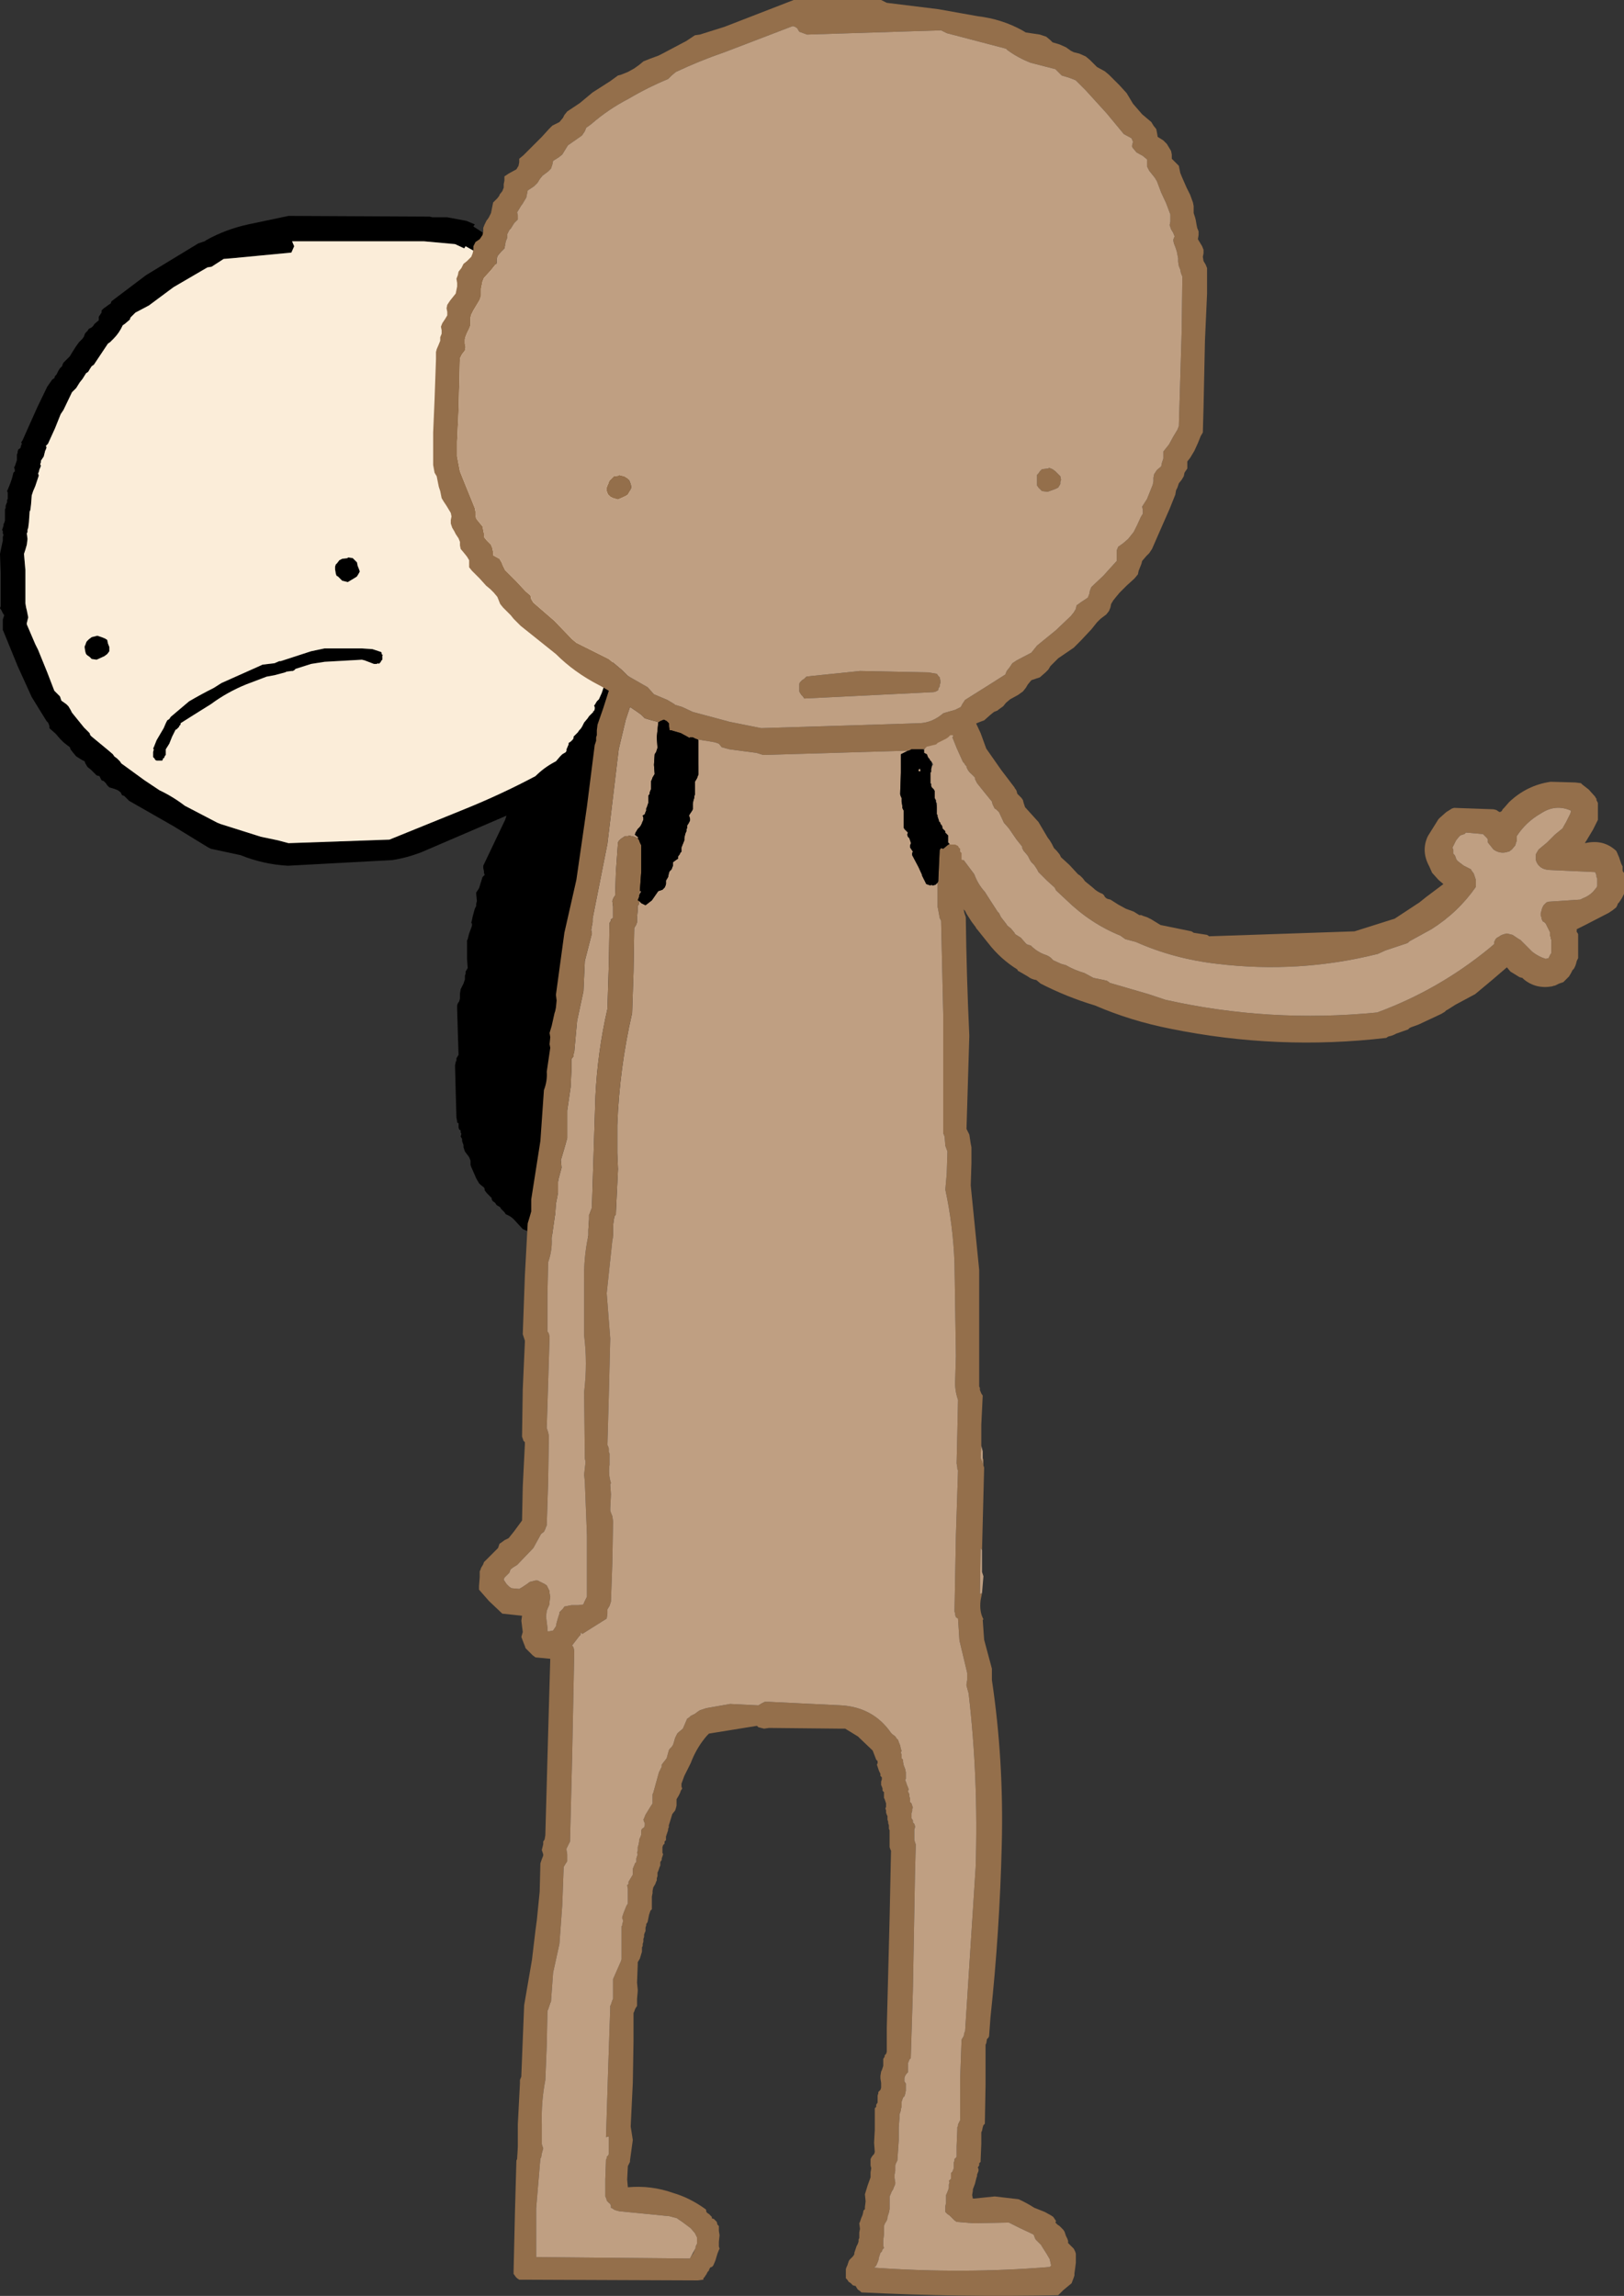 <?xml version="1.0" encoding="UTF-8" standalone="no"?>
<svg xmlns:xlink="http://www.w3.org/1999/xlink" height="162.7px" width="115.1px" xmlns="http://www.w3.org/2000/svg">
  <rect width="100%" height="100%" fill="#333333" stroke="none"/>
  <g transform="matrix(1.0, 0.0, 0.0, 1.0, 41.55, 81.35)">
    <path d="M-0.3 -58.25 L-0.3 -58.15 -0.25 -58.05 -0.2 -58.05 -0.15 -57.95 0.0 -57.85 0.0 -57.8 0.05 -57.75 0.05 -57.65 0.15 -57.6 0.5 -57.1 0.75 -56.6 1.0 -56.0 1.15 -55.8 1.4 -55.25 1.8 -54.45 2.05 -53.8 2.15 -53.7 2.2 -53.65 2.25 -53.55 2.3 -53.5 2.4 -53.35 2.4 -53.25 2.35 -53.2 2.4 -53.1 2.65 -52.35 3.3 -50.9 4.1 -49.15 4.15 -48.75 4.15 -48.65 4.25 -48.45 4.25 -48.3 4.3 -48.2 4.35 -48.15 4.35 -48.05 4.35 -48.0 4.45 -47.95 4.5 -47.75 4.5 -47.6 4.55 -47.4 4.6 -46.95 4.6 -46.85 4.65 -46.8 4.7 -46.55 4.75 -46.55 4.8 -46.4 4.8 -46.3 4.8 -46.25 4.85 -46.1 4.85 -46.05 4.95 -44.9 4.95 -42.95 5.05 -40.4 5.05 -40.1 5.05 -40.05 5.0 -39.95 4.95 -39.8 4.95 -39.75 4.95 -39.65 4.95 -39.6 4.95 -39.5 4.95 -39.45 4.8 -39.2 4.8 -39.15 4.75 -39.0 4.7 -38.85 4.65 -38.7 4.65 -38.6 4.65 -38.55 4.65 -38.4 4.65 -38.3 4.65 -38.25 4.65 -38.15 4.5 -37.75 4.2 -37.2 4.05 -36.65 4.0 -36.5 4.05 -36.45 4.05 -36.35 4.05 -36.3 4.05 -36.2 4.05 -36.15 3.95 -35.9 3.9 -35.85 3.85 -35.7 3.85 -35.6 3.85 -35.55 3.85 -35.4 3.85 -35.3 3.85 -35.25 3.7 -34.8 3.25 -33.75 3.0 -33.25 3.9 -32.4 Q4.4 -31.85 5.05 -31.5 L5.1 -31.35 5.15 -31.2 5.25 -31.1 5.3 -30.95 5.45 -30.8 5.55 -30.65 5.75 -30.45 5.95 -30.15 6.1 -29.75 6.2 -29.5 6.3 -29.45 6.95 -28.5 7.05 -28.45 7.1 -28.35 7.2 -28.3 7.2 -28.2 7.25 -28.15 7.4 -28.05 7.4 -28.0 7.45 -27.9 7.5 -27.85 7.6 -27.75 7.65 -27.7 7.65 -27.65 7.65 -27.55 7.7 -27.5 7.7 -27.45 7.75 -27.4 7.95 -27.15 8.0 -26.95 Q7.95 -26.85 8.05 -26.7 L8.05 -26.55 8.1 -26.45 8.1 -26.4 8.1 -26.3 8.15 -26.25 8.2 -26.1 8.2 -25.95 8.25 -25.8 8.3 -25.7 8.4 -22.95 Q8.4 -20.2 8.55 -17.45 L8.4 -15.65 8.45 -15.5 8.45 -14.95 8.45 -14.35 8.5 -13.55 8.5 -13.35 8.5 -13.25 8.45 -13.25 8.5 -13.15 8.45 -13.1 8.45 -11.45 8.5 -8.05 8.55 -5.75 8.5 -5.35 8.3 -4.5 8.0 -3.05 7.75 -2.35 7.7 -2.25 7.7 -2.1 7.65 -2.0 7.6 -1.8 7.55 -1.65 7.55 -1.6 7.6 -1.5 7.6 -1.45 7.6 -1.35 7.55 -1.3 7.15 -0.4 Q6.65 0.5 6.3 1.55 L5.35 3.5 5.3 3.55 5.2 3.65 5.15 3.8 5.05 4.0 4.9 4.1 4.9 4.2 4.65 4.55 4.1 5.0 3.7 5.4 Q3.55 5.4 3.5 5.5 L3.35 5.5 3.1 5.7 2.85 5.8 2.75 5.8 2.5 6.0 2.4 6.1 2.35 6.15 Q-0.45 6.65 -3.15 6.1 L-3.2 6.3 -4.5 5.75 -5.05 5.15 Q-5.3 4.85 -5.7 4.7 L-5.8 4.55 -5.95 4.4 -6.05 4.3 -6.1 4.2 -6.35 4.05 -6.45 3.9 Q-6.55 3.8 -6.6 3.8 L-6.7 3.65 -6.7 3.55 -6.85 3.4 -6.95 3.3 -7.05 3.2 -7.2 3.0 -7.2 2.9 -7.25 2.8 -7.5 2.6 -7.6 2.5 -7.8 2.15 -8.15 1.35 -8.2 1.2 -8.2 1.05 -8.2 0.9 -8.3 0.65 -8.6 0.25 -8.65 0.1 -8.7 -0.05 -8.7 -0.2 -8.75 -0.35 -8.8 -0.5 -8.8 -0.65 -8.9 -0.8 -8.85 -1.0 -8.9 -1.1 -8.9 -1.25 -9.0 -1.3 -9.05 -1.45 -9.05 -1.6 -9.05 -1.75 -9.15 -1.8 -9.15 -1.9 -9.2 -2.15 -9.25 -3.9 -9.3 -5.85 -9.25 -6.1 -9.2 -6.2 -9.2 -6.35 -9.05 -6.6 -9.1 -8.15 -9.15 -9.85 -9.15 -10.1 -9.1 -10.25 -9.0 -10.4 -8.95 -10.6 -8.95 -10.7 -8.95 -10.8 -8.95 -10.95 -8.9 -11.25 -8.7 -11.65 -8.6 -11.95 -8.6 -12.1 -8.6 -12.2 -8.55 -12.35 -8.55 -12.5 -8.4 -12.75 -8.45 -13.4 -8.45 -14.4 -8.45 -14.7 -8.4 -14.8 -8.3 -15.2 -8.15 -15.6 -8.1 -15.75 -8.1 -15.9 -8.15 -15.95 -8.1 -16.15 -8.05 -16.4 -7.9 -16.95 -7.8 -17.15 -7.8 -17.3 -7.75 -17.5 -7.8 -18.0 -7.8 -18.1 -7.6 -18.4 -7.35 -19.2 -7.2 -19.35 -7.25 -19.5 -7.25 -19.6 -7.3 -19.85 -7.3 -20.0 -5.75 -23.25 -5.65 -23.55 -11.7 -20.95 Q-12.75 -20.55 -13.75 -20.4 L-21.15 -20.0 Q-22.9 -20.1 -24.5 -20.75 L-26.6 -21.2 -26.8 -21.3 -29.25 -22.8 -32.4 -24.6 -32.5 -24.7 -32.6 -24.8 -32.75 -24.95 -32.9 -25.0 -33.0 -25.2 -33.2 -25.35 -33.45 -25.45 -33.8 -25.55 -33.95 -25.7 -34.05 -25.85 -34.2 -26.0 -34.35 -26.05 -34.45 -26.25 -34.5 -26.35 -34.7 -26.4 -35.1 -26.8 -35.35 -27.0 -35.5 -27.25 -35.55 -27.4 -35.75 -27.5 -36.15 -27.75 -36.4 -28.05 -36.55 -28.25 -36.6 -28.4 -36.8 -28.55 -37.05 -28.75 -37.3 -29.0 -37.6 -29.35 -38.05 -29.75 -38.05 -29.9 -38.1 -30.05 -38.15 -30.15 -38.25 -30.25 -39.3 -31.95 -40.3 -34.15 -41.3 -36.6 -41.35 -36.7 -41.35 -36.8 -41.35 -36.95 -41.35 -37.1 -41.35 -37.2 -41.35 -37.35 -41.35 -37.45 -41.3 -37.6 -41.25 -37.75 -41.35 -37.9 -41.4 -38.0 -41.45 -38.1 -41.55 -38.25 -41.5 -38.4 -41.5 -39.25 -41.5 -40.7 -41.55 -42.1 -41.35 -43.05 -41.35 -43.15 -41.35 -43.3 -41.3 -43.45 -41.35 -43.55 -41.35 -43.7 -41.4 -43.8 -41.35 -43.95 -41.3 -44.1 -41.3 -44.2 -41.25 -44.3 -41.2 -44.45 -41.2 -44.6 -41.2 -44.7 -41.2 -44.85 -41.2 -45.0 -41.2 -45.1 -41.2 -45.25 -41.15 -45.35 -41.15 -45.5 -41.1 -45.65 -41.05 -45.75 -41.05 -45.9 -41.0 -46.0 -41.0 -46.2 -41.0 -46.25 -41.0 -46.45 -41.05 -46.55 -41.0 -46.65 -40.9 -46.9 -40.8 -47.15 -40.7 -47.45 -40.6 -47.85 -40.5 -47.95 -40.5 -48.05 -40.55 -48.25 -40.5 -48.3 -40.45 -48.45 -40.4 -48.6 -40.35 -48.75 -40.35 -48.85 -40.35 -49.0 -40.35 -49.15 -40.3 -49.25 -40.3 -49.35 -40.25 -49.5 -40.1 -49.6 -40.05 -49.8 -40.0 -49.9 -40.05 -50.0 -39.95 -50.15 -39.55 -51.05 -38.9 -52.5 -38.2 -53.95 -37.85 -54.45 -37.7 -54.55 -37.65 -54.7 -37.55 -54.8 -37.45 -55.0 -37.4 -55.1 -37.3 -55.25 -37.15 -55.4 -37.1 -55.55 -37.05 -55.65 -36.9 -55.8 -36.6 -56.1 -36.45 -56.35 -36.2 -56.75 -35.95 -57.1 -35.8 -57.25 -35.7 -57.35 -35.6 -57.5 -35.55 -57.65 -35.5 -57.75 -35.35 -57.9 -35.25 -58.05 -35.05 -58.15 -34.95 -58.25 -34.85 -58.4 -34.55 -58.65 -34.55 -58.75 -34.55 -58.9 -34.45 -59.05 -34.35 -59.2 -34.35 -59.35 -34.2 -59.5 -34.05 -59.6 -33.85 -59.75 -33.7 -59.85 -33.65 -60.0 -31.2 -61.85 -27.5 -64.1 -27.05 -64.25 -26.9 -64.35 Q-25.55 -65.1 -23.95 -65.45 L-21.1 -66.05 -11.1 -66.0 -10.9 -65.95 -9.85 -65.95 -8.5 -65.7 -7.9 -65.45 -8.0 -65.3 -7.15 -64.75 Q-6.6 -64.45 -6.05 -64.25 L-6.0 -64.15 -5.65 -63.9 -5.35 -63.7 -5.05 -63.55 -4.95 -63.55 -4.7 -63.3 -4.55 -63.2 -4.35 -62.95 -4.3 -62.95 -4.2 -62.8 -4.1 -62.7 -4.05 -62.6 -3.85 -62.45 -3.7 -62.25 -3.55 -62.1 -3.35 -61.8 -3.3 -61.8 -3.2 -61.7 -3.2 -61.65 -3.15 -61.6 -3.1 -61.45 -3.0 -61.4 -2.9 -61.25 -2.8 -61.2 -2.75 -61.1 -2.7 -61.05 -2.25 -60.7 -2.0 -60.3 -1.7 -59.9 -1.65 -59.85 -1.4 -59.65 -1.3 -59.5 -1.15 -59.25 -1.05 -59.1 -0.95 -59.1 -0.7 -58.85 -0.6 -58.65 -0.45 -58.45 -0.35 -58.3 -0.3 -58.25 M-0.85 -56.3 L-1.15 -56.85 -1.6 -57.25 -1.65 -57.35 -1.7 -57.55 -1.8 -57.7 -1.85 -57.8 -1.85 -57.9 -2.15 -58.1 -2.25 -58.3 -2.45 -58.5 -2.45 -58.6 -2.55 -58.7 -2.75 -58.95 -2.85 -59.0 -2.95 -59.15 -3.1 -59.3 -3.15 -59.35 -3.45 -59.65 -3.75 -60.0 -4.0 -60.15 -4.05 -60.2 -4.15 -60.25 -4.15 -60.3 -4.25 -60.4 -4.5 -60.7 -4.7 -61.0 -4.95 -61.35 Q-6.1 -62.5 -7.4 -63.25 L-8.55 -63.9 -8.65 -63.75 -9.3 -64.05 -11.5 -64.25 -20.85 -64.25 -20.7 -63.9 -20.9 -63.45 -25.1 -63.05 -25.7 -63.0 -26.55 -62.45 -26.85 -62.4 -29.25 -61.0 -31.0 -59.7 -31.95 -59.2 -32.3 -58.85 -32.35 -58.7 -32.7 -58.4 -32.85 -58.3 Q-33.1 -57.75 -33.5 -57.35 L-33.75 -57.1 -33.9 -57.0 -34.0 -56.85 -34.7 -55.8 -34.9 -55.5 -35.05 -55.4 -35.15 -55.25 -35.3 -55.0 -35.45 -54.9 -35.7 -54.5 -35.9 -54.25 -36.15 -53.85 -36.45 -53.55 -37.05 -52.3 -37.25 -52.0 -37.65 -51.0 -38.15 -49.9 -38.3 -49.75 -38.25 -49.65 -38.3 -49.5 -38.35 -49.4 -38.45 -49.0 -38.65 -48.7 -38.65 -48.6 -38.7 -48.45 -38.65 -48.35 -38.7 -48.2 -38.75 -48.1 -38.8 -47.9 -38.85 -47.8 -38.8 -47.65 -39.05 -46.9 -39.2 -46.55 -39.25 -46.4 -39.3 -46.25 -39.35 -45.6 -39.4 -45.2 -39.45 -45.1 -39.5 -44.35 -39.55 -43.95 -39.6 -43.8 -39.6 -43.65 -39.65 -43.55 -39.6 -43.15 -39.65 -42.75 -39.75 -42.4 -39.85 -42.1 -39.75 -40.95 -39.75 -40.7 -39.75 -40.3 -39.75 -39.25 -39.75 -38.6 -39.7 -38.3 -39.65 -38.1 -39.55 -37.6 -39.65 -37.2 -39.65 -37.1 -39.05 -35.7 -38.85 -35.3 -38.2 -33.7 -37.7 -32.4 -37.3 -32.0 -37.2 -31.7 -36.85 -31.45 -36.7 -31.3 -36.55 -31.05 -36.45 -30.85 -35.6 -29.8 -35.35 -29.55 -35.2 -29.4 -35.15 -29.25 -35.05 -29.15 -33.9 -28.2 -33.55 -27.9 -33.45 -27.75 -33.25 -27.6 -33.05 -27.4 -32.95 -27.25 -31.3 -26.05 -30.25 -25.35 Q-29.3 -24.9 -28.45 -24.25 L-26.15 -23.05 -25.9 -22.95 -23.05 -22.05 -21.85 -21.8 -21.1 -21.6 -13.95 -21.85 -8.65 -24.0 Q-6.05 -25.05 -3.6 -26.35 -3.0 -26.95 -2.25 -27.35 L-2.15 -27.4 -1.85 -27.75 -1.7 -27.9 -1.45 -28.05 -1.4 -28.15 -1.4 -28.25 -1.25 -28.6 -1.25 -28.7 -1.1 -28.8 -0.95 -28.95 -0.9 -29.05 -0.9 -29.15 -0.75 -29.3 -0.6 -29.45 -0.5 -29.6 -0.4 -29.7 -0.3 -29.85 -0.15 -30.15 0.1 -30.45 0.2 -30.6 0.5 -30.9 0.5 -31.0 0.55 -30.95 0.6 -31.1 0.6 -31.2 0.6 -31.25 0.55 -31.35 0.6 -31.4 0.75 -31.65 0.8 -31.7 0.9 -31.8 1.1 -32.25 1.45 -33.3 1.95 -34.6 2.25 -35.1 2.25 -35.2 2.3 -35.3 2.3 -35.4 2.35 -35.45 2.35 -35.55 2.3 -35.6 2.35 -35.85 2.35 -36.0 2.45 -36.2 2.55 -36.55 2.5 -36.6 2.5 -36.65 2.45 -36.75 2.5 -36.85 2.65 -37.25 2.9 -37.85 3.1 -38.4 3.15 -38.5 3.1 -38.6 3.15 -38.9 3.2 -39.2 3.35 -39.65 3.45 -39.85 3.45 -39.95 3.45 -40.0 3.45 -40.1 3.5 -40.15 3.45 -40.25 3.5 -40.35 3.5 -41.2 3.45 -42.85 3.45 -44.75 3.4 -45.4 3.45 -45.5 3.35 -45.6 3.3 -45.7 3.35 -45.8 3.3 -45.85 3.3 -45.95 3.3 -46.0 3.3 -46.1 3.2 -46.35 3.15 -46.4 3.15 -46.55 3.1 -46.7 3.1 -46.85 3.05 -46.9 3.05 -47.05 3.0 -47.15 3.0 -47.2 3.0 -47.3 3.0 -47.35 3.0 -47.45 3.0 -47.5 2.9 -47.6 2.9 -47.75 2.9 -47.8 2.9 -47.9 2.85 -47.95 2.75 -48.2 2.7 -48.25 2.6 -48.4 2.65 -48.5 2.65 -48.55 2.25 -49.25 1.7 -50.7 0.95 -52.4 0.9 -52.75 0.85 -52.85 0.8 -52.95 0.7 -53.05 0.7 -53.1 0.6 -53.25 0.6 -53.35 0.6 -53.4 0.6 -53.5 0.45 -53.55 0.4 -53.8 0.3 -53.95 0.25 -54.2 0.1 -54.4 0.05 -54.45 0.05 -54.55 0.0 -54.7 -0.05 -54.8 -0.15 -54.9 -0.15 -55.0 -0.2 -55.05 -0.2 -55.15 -0.3 -55.25 -0.4 -55.45 -0.4 -55.5 -0.45 -55.7 -0.45 -55.75 -0.5 -55.85 -0.85 -56.3 M-16.55 -41.8 L-16.4 -41.65 -16.25 -41.5 -16.2 -41.25 -16.1 -41.0 -16.05 -40.85 -16.1 -40.75 -16.25 -40.5 -16.4 -40.4 -16.9 -40.1 -17.3 -40.2 -17.5 -40.4 -17.6 -40.5 -17.7 -40.55 -17.75 -40.7 -17.8 -41.0 -17.8 -41.1 -17.8 -41.2 -17.75 -41.35 -17.65 -41.45 -17.5 -41.65 -17.3 -41.75 -16.9 -41.8 -16.9 -41.85 -16.55 -41.8 M-15.9 -34.6 L-18.55 -34.45 -19.5 -34.3 -20.6 -33.95 -20.65 -33.9 -20.7 -33.85 -20.8 -33.8 -20.9 -33.8 -21.25 -33.75 -21.35 -33.7 -22.1 -33.5 -22.65 -33.4 -24.1 -32.85 Q-25.45 -32.3 -26.6 -31.45 L-27.8 -30.7 -28.75 -30.1 -28.75 -30.0 -28.85 -29.9 -28.85 -29.85 -29.0 -29.7 -29.05 -29.65 -29.1 -29.65 -29.35 -29.15 -29.55 -28.65 -29.8 -28.25 -29.8 -28.15 -29.8 -28.1 -29.8 -28.05 -29.8 -27.9 -29.8 -27.85 -29.85 -27.8 -29.9 -27.7 -29.9 -27.65 -30.0 -27.6 -30.0 -27.55 -30.05 -27.45 -30.1 -27.45 -30.25 -27.45 -30.45 -27.45 -30.55 -27.5 -30.6 -27.6 -30.65 -27.65 -30.7 -27.7 -30.7 -27.8 -30.7 -27.85 -30.7 -27.9 -30.7 -28.05 -30.65 -28.25 -30.7 -28.3 -30.65 -28.4 -30.45 -28.9 -29.95 -29.75 -29.8 -30.1 -29.75 -30.2 -29.7 -30.3 -29.55 -30.4 -29.45 -30.55 -28.15 -31.65 Q-27.3 -32.15 -26.4 -32.6 L-25.85 -32.95 -23.05 -34.2 -22.95 -34.25 -22.1 -34.35 -21.75 -34.5 -21.65 -34.5 -19.5 -35.2 -18.55 -35.4 -15.9 -35.4 -15.15 -35.35 -14.55 -35.15 -14.5 -35.1 -14.5 -35.0 -14.45 -34.95 -14.4 -34.95 -14.45 -34.9 -14.45 -34.8 -14.45 -34.75 -14.45 -34.7 -14.45 -34.6 -14.55 -34.5 -14.55 -34.45 -14.6 -34.4 -14.7 -34.3 -14.75 -34.35 -14.85 -34.3 -15.05 -34.3 -15.7 -34.55 -15.9 -34.6 M-33.95 -36.0 L-33.9 -35.75 -33.8 -35.5 -33.8 -35.35 -33.8 -35.2 -33.95 -35.0 -34.15 -34.85 -34.7 -34.6 -35.05 -34.65 -35.2 -34.8 -35.35 -34.9 -35.45 -35.0 -35.5 -35.15 -35.55 -35.45 -35.55 -35.55 -35.5 -35.65 -35.45 -35.8 -35.4 -35.9 -35.25 -36.05 -35.05 -36.2 -34.65 -36.3 -34.35 -36.2 -34.1 -36.1 -33.95 -36.0" fill="#000000" fill-rule="evenodd" stroke="none"/>
    <path d="M-33.95 -36.0 L-34.1 -36.1 -34.35 -36.2 -34.65 -36.3 -35.05 -36.2 -35.25 -36.05 -35.4 -35.9 -35.45 -35.8 -35.5 -35.65 -35.55 -35.55 -35.55 -35.45 -35.5 -35.15 -35.45 -35.0 -35.35 -34.9 -35.2 -34.8 -35.05 -34.65 -34.7 -34.6 -34.15 -34.85 -33.95 -35.0 -33.8 -35.2 -33.8 -35.35 -33.8 -35.5 -33.9 -35.75 -33.95 -36.0 M-15.9 -34.6 L-15.7 -34.55 -15.05 -34.3 -14.85 -34.3 -14.75 -34.35 -14.7 -34.3 -14.6 -34.4 -14.55 -34.45 -14.55 -34.5 -14.45 -34.6 -14.45 -34.7 -14.45 -34.75 -14.45 -34.8 -14.45 -34.9 -14.4 -34.95 -14.45 -34.95 -14.5 -35.0 -14.5 -35.1 -14.55 -35.15 -15.15 -35.35 -15.9 -35.4 -18.55 -35.4 -19.5 -35.2 -21.65 -34.5 -21.75 -34.5 -22.1 -34.35 -22.95 -34.25 -23.05 -34.2 -25.85 -32.95 -26.4 -32.6 Q-27.3 -32.15 -28.15 -31.65 L-29.45 -30.55 -29.55 -30.4 -29.7 -30.3 -29.75 -30.2 -29.8 -30.1 -29.95 -29.75 -30.45 -28.9 -30.65 -28.4 -30.7 -28.3 -30.65 -28.25 -30.7 -28.05 -30.7 -27.9 -30.7 -27.85 -30.7 -27.8 -30.7 -27.7 -30.65 -27.65 -30.6 -27.6 -30.55 -27.5 -30.45 -27.45 -30.25 -27.45 -30.1 -27.45 -30.05 -27.45 -30.0 -27.55 -30.0 -27.6 -29.9 -27.65 -29.9 -27.7 -29.85 -27.8 -29.8 -27.85 -29.8 -27.9 -29.8 -28.05 -29.8 -28.1 -29.8 -28.15 -29.8 -28.25 -29.55 -28.65 -29.35 -29.15 -29.1 -29.65 -29.05 -29.65 -29.0 -29.7 -28.85 -29.85 -28.85 -29.9 -28.75 -30.0 -28.75 -30.1 -27.8 -30.7 -26.6 -31.45 Q-25.45 -32.3 -24.1 -32.85 L-22.65 -33.4 -22.1 -33.5 -21.35 -33.7 -21.25 -33.75 -20.9 -33.8 -20.8 -33.8 -20.7 -33.85 -20.65 -33.9 -20.6 -33.95 -19.5 -34.3 -18.55 -34.45 -15.9 -34.6 M-16.55 -41.8 L-16.9 -41.85 -16.9 -41.8 -17.3 -41.75 -17.5 -41.65 -17.65 -41.45 -17.75 -41.35 -17.8 -41.2 -17.8 -41.1 -17.8 -41.0 -17.75 -40.7 -17.7 -40.55 -17.6 -40.5 -17.5 -40.4 -17.3 -40.2 -16.9 -40.1 -16.4 -40.4 -16.25 -40.5 -16.1 -40.75 -16.05 -40.85 -16.1 -41.0 -16.2 -41.25 -16.25 -41.5 -16.4 -41.65 -16.55 -41.8 M-0.85 -56.3 L-0.5 -55.85 -0.45 -55.75 -0.45 -55.7 -0.4 -55.5 -0.4 -55.45 -0.3 -55.25 -0.2 -55.15 -0.2 -55.05 -0.15 -55.0 -0.15 -54.9 -0.05 -54.8 0.0 -54.7 0.05 -54.55 0.05 -54.45 0.1 -54.4 0.25 -54.2 0.3 -53.95 0.4 -53.8 0.45 -53.55 0.6 -53.5 0.6 -53.4 0.6 -53.35 0.6 -53.25 0.7 -53.1 0.7 -53.05 0.8 -52.95 0.85 -52.85 0.9 -52.75 0.95 -52.4 1.7 -50.7 2.25 -49.25 2.65 -48.55 2.65 -48.5 2.6 -48.4 2.7 -48.25 2.75 -48.2 2.85 -47.95 2.9 -47.9 2.9 -47.8 2.9 -47.75 2.9 -47.6 3.0 -47.5 3.0 -47.45 3.0 -47.35 3.0 -47.3 3.0 -47.2 3.0 -47.15 3.05 -47.05 3.05 -46.9 3.1 -46.85 3.1 -46.7 3.15 -46.55 3.15 -46.4 3.2 -46.35 3.3 -46.1 3.3 -46.0 3.3 -45.95 3.3 -45.85 3.35 -45.8 3.3 -45.7 3.35 -45.6 3.45 -45.5 3.4 -45.4 3.45 -44.75 3.45 -42.85 3.5 -41.2 3.5 -40.35 3.45 -40.25 3.5 -40.15 3.45 -40.1 3.45 -40.0 3.45 -39.95 3.45 -39.85 3.35 -39.65 3.2 -39.2 3.15 -38.9 3.1 -38.6 3.15 -38.5 3.1 -38.4 2.9 -37.85 2.65 -37.25 2.5 -36.85 2.45 -36.75 2.5 -36.65 2.5 -36.6 2.55 -36.55 2.45 -36.2 2.35 -36.0 2.35 -35.85 2.3 -35.6 2.35 -35.55 2.35 -35.45 2.3 -35.4 2.3 -35.3 2.25 -35.2 2.25 -35.1 1.95 -34.6 1.45 -33.3 1.1 -32.25 0.9 -31.8 0.8 -31.7 0.75 -31.65 0.6 -31.4 0.55 -31.35 0.6 -31.25 0.6 -31.2 0.6 -31.1 0.55 -30.95 0.5 -31.0 0.5 -30.9 0.2 -30.6 0.1 -30.45 -0.15 -30.15 -0.3 -29.85 -0.4 -29.7 -0.5 -29.6 -0.6 -29.45 -0.75 -29.3 -0.9 -29.15 -0.9 -29.05 -0.95 -28.95 -1.1 -28.8 -1.25 -28.7 -1.25 -28.6 -1.4 -28.25 -1.4 -28.15 -1.45 -28.05 -1.7 -27.9 -1.85 -27.75 -2.15 -27.4 -2.25 -27.35 Q-3.0 -26.95 -3.6 -26.35 -6.05 -25.05 -8.65 -24.0 L-13.95 -21.85 -21.1 -21.6 -21.85 -21.8 -23.05 -22.05 -25.9 -22.95 -26.15 -23.05 -28.45 -24.25 Q-29.3 -24.9 -30.25 -25.35 L-31.3 -26.05 -32.95 -27.25 -33.05 -27.4 -33.25 -27.6 -33.45 -27.75 -33.55 -27.9 -33.9 -28.2 -35.05 -29.15 -35.15 -29.25 -35.2 -29.4 -35.35 -29.55 -35.6 -29.8 -36.45 -30.85 -36.55 -31.05 -36.7 -31.3 -36.85 -31.45 -37.2 -31.7 -37.3 -32.0 -37.7 -32.4 -38.2 -33.7 -38.85 -35.3 -39.05 -35.7 -39.65 -37.1 -39.65 -37.2 -39.55 -37.6 -39.65 -38.1 -39.7 -38.3 -39.75 -38.6 -39.75 -39.25 -39.75 -40.3 -39.75 -40.7 -39.75 -40.95 -39.85 -42.1 -39.75 -42.4 -39.65 -42.75 -39.6 -43.15 -39.65 -43.55 -39.6 -43.65 -39.6 -43.8 -39.55 -43.95 -39.5 -44.35 -39.45 -45.1 -39.4 -45.2 -39.35 -45.6 -39.3 -46.25 -39.25 -46.4 -39.2 -46.55 -39.05 -46.9 -38.8 -47.65 -38.85 -47.8 -38.8 -47.9 -38.75 -48.1 -38.7 -48.2 -38.65 -48.35 -38.7 -48.45 -38.65 -48.6 -38.65 -48.7 -38.45 -49.0 -38.35 -49.4 -38.3 -49.5 -38.25 -49.65 -38.3 -49.75 -38.15 -49.9 -37.65 -51.0 -37.25 -52.0 -37.05 -52.3 -36.45 -53.55 -36.15 -53.85 -35.9 -54.25 -35.7 -54.5 -35.45 -54.9 -35.3 -55.0 -35.15 -55.25 -35.05 -55.4 -34.9 -55.5 -34.7 -55.8 -34.0 -56.85 -33.9 -57.0 -33.75 -57.1 -33.5 -57.35 Q-33.1 -57.75 -32.85 -58.3 L-32.7 -58.4 -32.35 -58.7 -32.3 -58.85 -31.95 -59.2 -31.0 -59.7 -29.25 -61.0 -26.85 -62.4 -26.55 -62.45 -25.7 -63.0 -25.1 -63.05 -20.9 -63.45 -20.7 -63.9 -20.85 -64.25 -11.5 -64.25 -9.3 -64.05 -8.65 -63.75 -8.55 -63.9 -7.4 -63.25 Q-6.1 -62.5 -4.95 -61.35 L-4.7 -61.0 -4.5 -60.7 -4.25 -60.4 -4.15 -60.3 -4.15 -60.25 -4.05 -60.2 -4.0 -60.15 -3.75 -60.0 -3.45 -59.65 -3.15 -59.35 -3.1 -59.3 -2.95 -59.15 -2.85 -59.0 -2.75 -58.95 -2.55 -58.7 -2.45 -58.6 -2.45 -58.5 -2.25 -58.3 -2.15 -58.1 -1.85 -57.9 -1.85 -57.8 -1.8 -57.7 -1.7 -57.55 -1.65 -57.35 -1.6 -57.25 -1.15 -56.85 -0.85 -56.3" fill="#fbedd9" fill-rule="evenodd" stroke="none"/>
    <path d="M28.05 31.55 L27.95 32.05 Q27.85 32.85 28.15 33.4 L28.1 33.45 28.2 34.85 28.75 36.9 28.75 37.0 28.75 37.3 28.75 37.7 Q29.6 43.4 29.45 49.35 29.3 55.55 28.65 61.6 L28.55 62.95 28.5 63.05 28.4 63.15 28.35 63.45 28.3 63.55 28.3 66.4 28.25 69.15 28.15 69.25 28.1 69.4 28.05 69.65 28.0 69.75 28.0 70.55 27.95 71.75 27.95 71.85 27.85 71.95 27.85 72.1 27.75 72.25 27.8 72.35 27.8 72.5 27.7 72.75 27.7 72.85 27.65 73.0 27.55 73.4 27.4 73.8 27.4 73.9 27.35 74.2 27.4 74.45 27.5 74.45 28.95 74.3 30.65 74.5 Q31.2 74.75 31.75 75.1 L32.0 75.2 32.5 75.4 32.95 75.65 33.1 75.75 33.2 75.9 33.3 76.05 33.25 76.15 33.4 76.3 33.55 76.4 33.7 76.55 33.8 76.65 33.9 76.8 33.95 76.95 34.0 77.1 34.05 77.2 34.1 77.3 34.15 77.45 34.15 77.6 34.25 77.7 34.4 77.85 34.55 78.0 34.6 78.1 34.65 78.2 34.7 78.35 34.7 78.5 34.7 78.75 34.7 79.0 34.65 79.4 34.6 79.75 34.6 79.9 34.55 80.05 34.4 80.45 33.8 80.95 33.45 81.3 Q26.45 81.45 19.5 81.1 L19.4 81.0 19.25 80.9 19.15 80.75 19.1 80.65 18.9 80.6 18.75 80.45 18.6 80.35 18.5 80.2 18.4 80.1 18.4 79.95 18.4 79.85 18.4 79.7 18.4 79.55 18.4 79.45 18.45 79.3 18.5 79.2 18.55 79.05 18.6 78.9 18.65 78.8 18.8 78.65 18.9 78.55 19.0 78.4 19.0 78.3 19.05 78.15 19.15 77.85 19.25 77.65 19.3 77.5 19.3 77.35 19.35 77.25 19.35 77.1 19.35 76.85 19.4 76.6 19.35 76.2 19.4 76.1 19.45 75.95 19.5 75.8 19.55 75.7 19.6 75.55 19.65 75.3 19.75 75.2 19.75 75.05 19.8 74.65 19.75 74.15 19.95 73.5 20.15 72.95 20.15 72.85 20.15 72.7 20.15 72.6 20.2 72.3 20.15 72.1 20.15 71.8 20.15 71.65 20.2 71.55 20.3 71.4 20.4 71.3 20.45 71.15 20.4 70.5 20.45 69.6 20.45 68.2 20.45 68.05 20.55 67.95 20.55 67.8 20.65 67.65 20.65 67.5 20.65 67.4 20.65 67.3 20.65 67.15 20.7 67.0 20.7 66.9 20.85 66.75 20.9 66.6 20.9 66.5 20.9 66.4 20.9 66.25 20.85 65.95 20.85 65.75 20.9 65.45 20.95 65.35 21.0 65.2 21.05 65.05 21.05 64.95 21.05 64.85 21.05 64.7 21.05 64.55 21.15 64.4 21.15 64.3 21.25 64.2 21.3 64.05 21.3 62.35 21.5 54.6 21.6 49.8 21.55 49.7 21.5 49.55 21.5 49.4 21.5 49.3 21.5 49.15 21.5 49.05 21.5 48.9 21.5 48.8 21.5 48.65 21.5 48.5 21.5 48.35 21.45 48.25 21.45 48.15 21.45 48.0 21.4 47.85 21.4 47.75 21.35 47.6 21.35 47.5 21.35 47.35 21.3 47.25 21.25 47.1 21.25 46.95 21.2 46.8 21.25 46.7 21.25 46.6 21.25 46.45 21.2 46.3 21.15 46.15 21.1 46.05 21.1 45.9 21.1 45.8 21.1 45.65 21.0 45.55 21.0 45.4 20.95 45.25 20.9 45.15 20.9 45.05 20.9 44.9 20.95 44.75 20.95 44.6 20.85 44.5 20.85 44.35 20.8 44.25 20.75 44.15 20.65 43.85 20.6 43.7 20.65 43.6 20.65 43.45 20.55 43.35 20.3 42.7 19.25 41.7 18.35 41.15 17.95 41.15 12.95 41.1 12.6 41.15 12.2 41.05 12.1 40.95 8.7 41.5 8.55 41.65 Q7.9 42.4 7.5 43.35 L7.4 43.6 6.95 44.5 6.75 45.05 6.75 45.15 6.75 45.25 6.8 45.4 6.7 45.55 6.65 45.7 6.55 45.9 6.4 46.15 6.4 46.3 6.4 46.45 6.4 46.6 6.35 46.8 6.3 46.95 6.1 47.2 5.9 47.85 5.85 48.0 5.85 48.15 5.8 48.25 5.8 48.35 5.75 48.5 5.7 48.65 5.65 48.8 5.65 48.9 5.65 49.05 5.55 49.15 5.55 49.3 5.45 49.4 5.4 49.55 5.4 49.7 5.4 49.8 5.4 49.95 5.45 50.05 5.4 50.2 5.35 50.35 5.35 50.45 5.25 50.6 5.25 50.7 5.25 50.85 5.2 50.95 5.15 51.1 5.1 51.25 5.05 51.35 5.05 51.5 5.05 51.6 5.0 51.75 5.0 51.9 4.95 52.0 4.9 52.15 4.75 52.4 4.7 52.65 4.7 52.8 4.65 53.05 4.65 53.7 4.65 53.95 4.55 54.05 4.45 54.35 4.35 54.85 4.25 55.0 4.25 55.1 4.2 55.25 4.2 55.4 4.2 55.5 4.15 55.6 4.1 55.75 4.1 55.9 4.05 56.05 4.05 56.15 4.05 56.25 4.0 56.4 4.0 56.55 3.95 56.65 3.95 56.95 3.8 57.45 3.65 57.7 3.65 57.85 3.6 59.15 3.65 59.65 3.65 59.75 3.6 60.3 3.6 60.8 3.5 60.95 3.45 61.05 3.4 61.2 3.35 61.3 3.35 63.3 3.3 66.25 3.15 69.35 3.3 70.3 3.1 71.75 3.1 71.85 3.05 71.95 3.0 72.05 2.95 72.15 2.9 73.1 2.95 73.65 Q4.6 73.5 6.15 74.05 7.35 74.4 8.45 75.2 L8.5 75.25 8.5 75.35 8.55 75.45 8.7 75.55 8.8 75.65 8.9 75.75 8.9 75.85 9.05 75.9 9.15 76.0 9.25 76.1 9.3 76.3 9.4 76.4 9.4 76.5 9.4 76.55 9.4 76.65 9.4 76.75 9.45 77.05 9.4 77.5 9.4 77.85 9.45 78.0 9.4 78.1 9.3 78.35 9.15 78.85 9.0 79.2 8.9 79.3 Q8.8 79.3 8.75 79.4 L8.7 79.5 8.7 79.55 8.6 79.65 8.55 79.75 8.5 79.85 8.45 79.9 8.4 80.0 8.3 80.1 8.3 80.2 7.9 80.25 -4.55 80.2 -4.75 80.2 -4.9 80.1 -5.0 80.0 -5.1 79.85 -5.15 79.8 -5.15 79.7 -5.15 79.6 -5.05 75.3 -4.95 71.75 -4.9 71.65 -4.85 70.8 -4.85 69.2 -4.7 66.3 -4.7 66.2 -4.7 66.05 -4.6 65.8 -4.6 65.7 -4.5 63.2 -4.4 60.75 -3.85 57.55 -3.6 55.45 -3.5 54.7 -3.3 52.7 -3.25 50.7 -3.2 50.55 -3.15 50.4 -3.05 50.15 -3.05 50.05 -3.15 49.75 -3.05 49.35 -3.05 49.25 -3.05 49.15 -2.95 49.0 -2.9 48.7 -2.7 41.45 -2.55 36.2 -3.6 36.1 -3.8 35.95 -4.05 35.7 -4.3 35.45 -4.35 35.3 -4.45 35.05 -4.6 34.65 -4.5 34.3 -4.6 33.5 -4.55 33.15 -5.95 33.0 -6.9 32.1 -7.6 31.3 -7.6 31.05 -7.55 30.4 -7.55 30.0 -7.5 29.9 -7.45 29.75 -7.3 29.5 -7.25 29.35 -7.0 29.1 -6.35 28.45 -6.25 28.35 -6.2 28.2 -6.15 28.05 -6.0 27.95 -5.8 27.8 -5.5 27.65 -5.1 27.15 -4.55 26.4 -4.5 24.0 -4.35 21.0 -4.35 20.85 -4.45 20.75 -4.55 20.45 -4.5 17.1 -4.35 13.75 -4.35 13.65 -4.4 13.5 -4.5 13.2 -4.35 9.05 -4.15 5.35 -4.0 4.85 -3.9 4.5 -3.9 3.9 -3.9 3.65 -3.25 -0.5 -3.0 -4.1 Q-2.75 -4.75 -2.8 -5.4 L-2.55 -7.1 -2.6 -7.35 -2.55 -7.85 -2.6 -8.15 -2.45 -8.65 -2.25 -9.55 -2.2 -9.7 -2.15 -9.95 -2.1 -10.45 -2.15 -10.85 -1.55 -15.25 -0.7 -19.0 0.05 -24.2 0.6 -28.55 0.65 -28.7 0.7 -28.85 0.7 -29.1 0.75 -29.25 0.75 -29.35 0.75 -29.6 0.8 -30.0 1.2 -31.15 1.6 -32.4 1.0 -32.75 0.9 -32.8 Q-0.85 -33.7 -2.15 -35.0 L-4.65 -37.0 -4.9 -37.25 -5.15 -37.5 -5.35 -37.75 -5.65 -38.05 -5.9 -38.3 -6.1 -38.55 -6.2 -38.8 -6.3 -39.05 -6.55 -39.35 -6.8 -39.6 -7.1 -39.85 -7.55 -40.35 -8.1 -40.9 -8.3 -41.15 -8.3 -41.4 -8.3 -41.65 -8.45 -41.9 -8.65 -42.15 -8.9 -42.45 -8.95 -42.7 -8.95 -42.95 -9.05 -43.2 -9.25 -43.5 -9.35 -43.7 -9.5 -43.95 -9.6 -44.25 -9.6 -44.5 -9.55 -44.75 -9.6 -45.0 -9.75 -45.25 -9.9 -45.5 -10.1 -45.8 -10.25 -46.05 -10.3 -46.3 -10.35 -46.55 -10.45 -46.85 -10.55 -47.35 -10.6 -47.6 -10.75 -47.85 -10.85 -48.4 -10.85 -48.65 -10.85 -49.15 -10.85 -50.7 -10.75 -53.05 -10.65 -55.9 -10.65 -56.4 -10.6 -56.6 -10.45 -56.95 -10.35 -57.2 -10.35 -57.45 -10.25 -57.7 -10.25 -57.95 -10.3 -58.2 -10.2 -58.45 -10.0 -58.75 -9.85 -59.0 -9.85 -59.25 -9.9 -59.5 -9.85 -59.75 -9.65 -60.05 -9.45 -60.3 -9.25 -60.55 -9.2 -60.8 -9.15 -61.05 -9.15 -61.3 -9.2 -61.6 -9.1 -61.85 -9.05 -62.1 -8.85 -62.35 -8.7 -62.65 -8.45 -62.85 -8.15 -63.15 -8.05 -63.4 -8.0 -63.65 -8.0 -63.9 -7.85 -64.2 -7.55 -64.4 -7.35 -64.7 -7.3 -64.95 -7.3 -65.2 -7.2 -65.45 -7.05 -65.75 -7.0 -65.8 -6.9 -65.95 -6.75 -66.25 -6.7 -66.5 -6.65 -66.75 -6.6 -67.0 -6.3 -67.3 -6.15 -67.5 -6.15 -67.55 -5.95 -67.8 -5.85 -68.05 -5.85 -68.3 -5.8 -68.55 -5.8 -68.85 -5.5 -69.05 -4.95 -69.35 -4.8 -69.6 -4.75 -69.85 -4.75 -70.1 -4.45 -70.35 -4.15 -70.65 -3.95 -70.85 -3.15 -71.65 -2.65 -72.2 -2.4 -72.45 -1.9 -72.7 -1.65 -73.0 -1.55 -73.2 -1.35 -73.45 -0.9 -73.75 -0.45 -74.05 0.45 -74.8 1.7 -75.6 2.25 -76.0 2.45 -76.05 2.95 -76.25 3.4 -76.5 3.75 -76.75 4.05 -77.0 4.55 -77.2 5.1 -77.4 5.4 -77.55 7.1 -78.45 7.7 -78.85 8.05 -78.9 9.8 -79.45 12.25 -80.4 14.7 -81.35 20.9 -81.35 21.3 -81.15 24.95 -80.7 27.75 -80.2 Q29.45 -80.0 30.9 -79.2 L31.15 -79.05 32.15 -78.9 32.6 -78.75 32.9 -78.5 33.05 -78.35 33.55 -78.2 34.0 -78.0 34.35 -77.75 34.55 -77.65 34.95 -77.55 35.4 -77.35 35.7 -77.1 35.95 -76.85 36.2 -76.6 36.75 -76.3 37.05 -76.05 37.25 -75.85 37.8 -75.3 38.3 -74.75 38.45 -74.5 38.6 -74.25 38.75 -74.0 39.4 -73.25 40.05 -72.7 40.2 -72.45 40.4 -72.2 40.45 -71.95 40.5 -71.65 40.9 -71.4 41.15 -71.15 41.3 -70.9 41.45 -70.65 41.5 -70.4 41.5 -70.1 41.75 -69.85 42.0 -69.6 42.05 -69.35 42.1 -69.1 42.2 -68.85 42.55 -68.05 42.8 -67.55 43.0 -67.0 43.05 -66.75 43.05 -66.5 43.05 -66.25 43.15 -65.95 43.2 -65.75 43.25 -65.45 43.3 -65.2 43.4 -64.95 43.4 -64.7 43.35 -64.4 43.5 -64.15 43.65 -63.9 43.75 -63.65 43.75 -63.4 43.7 -63.15 43.75 -62.85 43.9 -62.6 44.0 -62.35 44.0 -61.85 44.0 -60.55 43.85 -57.2 43.75 -52.5 43.7 -50.7 43.55 -50.45 43.45 -50.2 43.35 -49.95 43.1 -49.4 42.95 -49.15 42.8 -48.9 42.6 -48.65 42.6 -48.4 42.6 -48.15 42.4 -47.85 42.35 -47.6 42.2 -47.35 42.0 -47.1 41.9 -46.8 41.8 -46.6 41.75 -46.3 41.35 -45.3 40.8 -44.05 40.1 -42.45 39.9 -42.15 39.7 -41.95 39.4 -41.6 39.35 -41.4 39.25 -41.15 39.15 -40.9 39.1 -40.65 38.85 -40.35 38.3 -39.85 37.8 -39.35 37.55 -39.05 37.35 -38.8 37.2 -38.55 37.15 -38.3 37.05 -38.05 36.85 -37.8 36.45 -37.5 36.2 -37.25 36.0 -37.0 35.8 -36.75 35.05 -35.95 34.55 -35.45 33.45 -34.7 33.15 -34.4 32.9 -34.15 32.75 -33.9 32.55 -33.7 32.15 -33.35 31.55 -33.15 31.3 -32.85 31.15 -32.6 30.95 -32.35 30.6 -32.1 30.05 -31.8 29.75 -31.55 29.55 -31.3 29.2 -31.05 29.15 -31.0 28.9 -30.9 28.65 -30.7 28.2 -30.3 Q27.3 -30.0 26.55 -29.45 L26.1 -29.35 25.35 -28.8 24.05 -28.3 23.85 -28.25 23.75 -28.25 23.1 -28.25 23.05 -28.25 22.85 -28.15 22.8 -28.15 22.7 -28.15 12.55 -27.85 12.05 -28.0 10.15 -28.25 9.6 -28.4 9.4 -28.65 9.1 -28.75 7.9 -28.95 7.75 -29.0 7.55 -29.1 7.5 -29.1 7.35 -29.1 7.3 -29.05 7.25 -29.1 6.7 -29.4 6.0 -29.6 5.9 -29.6 5.85 -30.1 5.7 -30.25 5.5 -30.35 5.25 -30.25 5.1 -30.15 5.05 -30.2 4.65 -30.3 4.15 -30.45 3.9 -30.7 3.55 -30.95 3.1 -31.25 2.8 -30.35 2.3 -28.25 1.5 -21.55 0.45 -16.25 0.45 -16.0 0.35 -15.45 0.4 -15.2 -0.1 -13.25 -0.2 -11.1 -0.65 -9.0 -0.85 -6.8 -0.9 -6.65 -0.9 -6.5 -1.05 -6.3 -1.05 -6.15 -1.05 -5.5 -1.1 -4.45 -1.1 -4.35 -1.35 -2.65 -1.35 -0.7 -1.5 -0.15 -1.75 0.7 -1.8 0.85 -1.75 1.4 -1.95 2.15 -2.0 2.4 -2.0 2.65 -2.0 3.15 -2.05 3.45 -2.15 3.95 -2.2 4.7 -2.25 4.95 -2.25 5.0 -2.45 6.4 Q-2.4 7.25 -2.7 8.1 L-2.75 10.4 -2.75 12.85 -2.75 13.0 -2.65 13.15 -2.6 13.4 -2.7 16.65 -2.8 19.85 -2.75 20.0 -2.7 20.15 -2.65 20.4 -2.7 23.65 -2.8 26.75 -2.85 26.85 -2.9 27.0 -2.95 27.1 -3.0 27.2 -3.2 27.35 -3.75 28.35 -4.9 29.55 -5.15 29.7 -5.35 29.85 -5.4 29.95 -5.45 30.1 -5.55 30.2 -5.7 30.35 -5.8 30.45 -5.85 30.6 -5.65 30.9 -5.45 31.1 -5.3 31.2 -4.75 31.25 -4.5 31.1 -4.35 31.0 -4.2 30.9 -4.0 30.75 -3.6 30.65 -3.45 30.65 -2.95 30.9 -2.8 31.0 -2.75 31.1 -2.6 31.4 -2.6 31.55 -2.55 31.8 -2.6 32.15 -2.6 32.3 -2.65 32.45 -2.7 32.55 -2.8 32.8 -2.85 33.2 -2.75 34.0 -2.75 34.25 -2.6 34.25 -2.35 34.2 -2.25 34.05 -2.15 33.9 -2.1 33.65 -2.0 33.3 -1.95 33.15 -1.9 33.0 -1.9 32.9 -1.8 32.8 -1.65 32.65 -1.55 32.5 -1.3 32.45 -1.05 32.4 -0.55 32.4 -0.2 32.35 -0.15 32.2 -0.1 32.1 0.05 31.8 0.05 27.45 -0.1 23.65 -0.15 23.15 -0.05 22.25 -0.1 22.0 -0.15 17.3 Q0.1 15.25 -0.15 13.3 L-0.15 9.55 Q-0.2 7.8 0.15 6.2 L0.15 5.8 0.2 5.05 0.2 4.8 0.2 4.75 0.25 4.65 0.3 4.5 0.4 4.25 0.65 -3.65 Q0.8 -6.8 1.5 -9.85 L1.6 -13.0 1.65 -15.95 1.75 -16.1 1.75 -16.2 1.9 -16.3 1.9 -16.6 1.9 -17.1 1.85 -17.5 1.9 -17.65 1.95 -17.75 2.05 -17.9 2.1 -19.55 2.25 -21.65 2.3 -21.75 2.45 -21.9 2.6 -22.0 2.75 -22.1 3.0 -22.1 3.0 -22.15 3.4 -22.05 3.65 -21.95 3.75 -21.8 3.8 -21.65 3.9 -21.45 3.9 -19.6 3.8 -18.2 3.75 -17.9 3.75 -17.8 3.65 -17.55 3.75 -17.5 3.75 -17.4 3.75 -17.3 3.65 -17.15 3.65 -16.85 3.6 -16.35 3.6 -16.0 3.55 -15.85 3.5 -15.75 3.4 -15.6 3.35 -12.5 3.25 -9.55 Q2.35 -5.65 2.2 -1.6 L2.2 0.35 2.25 1.5 2.1 4.6 2.1 4.7 2.0 4.85 1.95 5.1 1.9 5.5 1.9 6.3 1.85 6.55 1.45 10.3 1.7 13.5 1.6 17.55 1.5 21.05 1.55 21.15 1.6 21.3 1.6 21.55 1.65 21.65 1.65 22.45 Q1.55 23.1 1.75 23.75 L1.7 23.85 1.75 24.55 1.7 25.55 1.7 25.7 1.75 25.85 1.85 26.1 1.9 26.45 1.85 29.35 1.75 32.15 1.65 32.45 1.5 32.7 1.5 32.75 1.5 33.0 1.45 33.35 -0.3 34.45 -0.3 34.4 -0.4 34.35 -0.4 34.5 -0.5 34.6 -1.0 35.25 -0.9 35.4 -0.85 35.65 -1.0 43.15 -1.15 49.15 -1.2 49.25 -1.25 49.35 -1.4 49.65 -1.4 49.75 -1.35 50.05 -1.35 50.4 -1.35 50.55 -1.45 50.7 -1.6 50.95 -1.7 53.65 -1.9 56.4 -2.35 58.45 -2.5 60.5 -2.55 60.6 -2.6 60.75 -2.7 61.05 -2.75 61.15 -2.8 63.6 -2.9 66.05 Q-3.2 67.6 -3.15 69.2 L-3.15 70.6 -3.1 70.75 -3.05 70.9 -3.15 71.25 -3.2 71.55 -3.25 71.6 -3.55 75.15 -3.55 78.6 7.35 78.7 7.4 78.6 7.6 78.3 7.7 78.05 7.75 77.95 7.75 77.85 7.8 77.75 7.85 77.65 7.85 77.55 7.85 77.5 7.85 77.4 7.85 77.3 7.85 77.2 7.8 77.1 7.75 77.0 7.7 76.9 7.4 76.55 6.8 76.1 6.65 76.0 6.5 75.9 6.45 75.85 5.9 75.7 2.35 75.35 2.15 75.3 2.0 75.25 1.85 75.15 1.75 75.1 1.75 74.95 1.7 74.85 1.7 74.8 1.65 74.8 1.55 74.7 1.45 74.6 1.45 74.55 1.4 74.4 1.35 74.3 1.35 73.1 1.4 71.7 1.45 71.6 1.45 71.5 1.55 71.4 1.6 71.3 1.6 70.4 1.6 70.05 1.4 70.1 1.55 65.35 1.7 60.95 1.7 60.8 1.75 60.7 1.8 60.55 1.85 60.4 1.9 60.3 1.9 59.0 1.9 58.9 2.45 57.65 2.5 57.5 2.5 55.6 2.5 55.15 2.55 55.1 2.55 55.0 2.6 54.85 2.6 54.7 2.55 54.6 2.55 54.5 2.65 54.2 2.85 53.7 2.95 53.55 2.95 53.45 2.95 53.15 2.95 52.5 2.9 52.25 3.0 52.15 3.0 52.0 3.15 51.75 3.3 51.5 3.3 51.35 3.3 51.25 3.3 51.1 3.35 50.95 3.4 50.85 3.45 50.7 3.55 50.6 3.55 50.45 3.55 50.35 3.6 50.2 3.65 50.05 3.6 49.95 3.65 49.8 3.65 49.7 3.65 49.55 3.7 49.4 3.75 49.15 3.75 49.05 3.8 48.9 3.85 48.8 3.9 48.65 3.9 48.5 3.9 48.35 3.95 48.25 4.1 48.15 4.15 48.0 4.15 47.85 4.1 47.75 4.05 47.6 4.1 47.5 4.2 47.25 4.6 46.6 4.7 46.45 4.7 46.3 4.7 46.15 4.7 46.05 4.7 45.8 4.75 45.7 5.15 44.25 5.35 43.85 5.35 43.7 5.7 43.25 5.85 42.7 5.9 42.6 6.05 42.45 6.15 42.3 6.2 42.15 6.3 41.8 6.45 41.5 6.55 41.4 6.85 41.15 7.15 40.45 7.3 40.35 7.4 40.25 7.7 40.1 7.9 39.95 8.05 39.85 8.5 39.7 10.2 39.4 12.2 39.5 12.45 39.35 12.65 39.25 12.9 39.25 12.95 39.25 18.1 39.5 Q20.35 39.65 21.6 41.45 L21.7 41.55 21.9 41.7 22.0 41.85 22.1 41.95 22.15 42.1 22.25 42.35 22.3 42.6 22.35 42.7 22.3 42.85 22.35 43.0 22.35 43.15 22.35 43.25 22.45 43.35 22.45 43.5 22.5 43.75 22.6 44.0 22.65 44.25 22.65 44.4 22.65 44.55 22.65 44.7 22.6 44.8 22.65 44.9 22.7 45.05 22.75 45.2 22.8 45.3 22.85 45.45 22.8 45.6 22.85 45.7 22.9 45.8 22.9 45.95 22.95 46.1 22.95 46.25 22.95 46.35 23.05 46.45 23.1 46.6 23.15 46.75 23.1 46.85 23.1 47.0 23.05 47.15 23.05 47.25 23.05 47.4 23.05 47.5 23.15 47.65 23.15 47.8 23.25 47.9 23.3 48.05 23.3 48.15 23.25 48.3 23.25 48.45 23.25 48.55 23.25 48.7 23.25 48.8 23.25 48.95 23.25 49.05 23.3 49.2 23.35 49.35 23.35 49.5 23.3 51.4 23.15 59.7 23.0 64.5 22.9 64.6 22.85 64.75 22.8 64.85 22.8 65.0 22.8 65.1 22.8 65.25 22.8 65.4 22.8 65.5 22.7 65.6 22.6 65.75 22.55 65.9 22.55 66.05 22.55 66.15 22.65 66.3 22.65 66.55 22.65 66.8 22.6 67.05 22.55 67.2 22.45 67.3 22.4 67.45 22.35 67.6 22.35 67.7 22.35 67.85 22.35 67.95 22.3 68.1 22.3 68.2 22.25 68.35 22.2 68.5 22.2 68.65 22.2 68.75 22.15 69.4 22.15 70.3 22.05 71.75 22.0 71.85 21.95 71.95 21.9 72.1 21.9 72.25 21.9 72.35 21.9 72.5 21.85 72.75 21.85 73.0 21.9 73.3 21.9 73.4 21.85 73.55 21.8 73.65 21.75 73.8 21.65 73.95 21.55 74.2 21.5 74.3 21.5 74.4 21.5 74.55 21.5 74.7 21.5 74.95 21.5 75.2 21.45 75.45 21.4 75.6 21.35 75.75 21.35 75.85 21.3 76.0 21.15 76.25 21.1 76.4 21.1 76.5 21.1 76.75 21.1 77.0 21.05 77.4 21.05 77.8 21.1 77.95 21.0 78.05 20.95 78.2 20.85 78.3 20.75 78.6 20.7 78.85 20.55 79.2 20.4 79.35 Q26.75 79.8 32.85 79.3 L32.95 79.2 32.85 78.75 32.65 78.4 32.3 77.85 32.25 77.75 32.15 77.65 32.0 77.5 31.85 77.35 31.8 77.25 31.75 77.1 31.7 77.0 31.6 76.95 30.75 76.55 29.95 76.15 27.45 76.2 26.25 76.1 26.1 76.0 25.95 75.85 25.85 75.75 25.75 75.65 25.6 75.55 25.45 75.4 25.45 75.25 25.45 75.1 25.45 75.0 25.5 74.75 25.5 74.35 25.5 74.2 25.55 74.1 25.65 73.85 25.7 73.7 25.7 73.55 25.7 73.45 25.75 73.3 25.7 73.2 25.85 73.05 25.85 72.95 25.85 72.8 25.85 72.65 25.95 72.55 26.05 72.3 26.05 72.15 26.05 72.0 26.05 71.9 26.1 71.75 26.1 71.65 26.25 71.5 26.25 70.75 26.3 69.55 26.3 69.4 26.35 69.3 26.35 69.2 26.5 68.9 26.5 68.8 26.5 65.95 26.6 63.2 26.65 63.1 26.75 62.95 26.8 62.7 26.85 62.6 27.6 50.95 Q27.8 44.65 27.1 38.65 L26.95 38.1 26.95 38.0 27.0 37.7 27.0 37.35 27.0 37.2 26.45 34.9 26.35 33.35 26.2 33.25 26.15 33.1 26.15 33.0 26.1 32.85 26.2 27.45 26.35 22.85 26.3 22.75 26.3 22.65 26.25 22.35 26.3 20.2 26.35 17.85 Q26.1 17.15 26.15 16.4 L26.2 14.75 26.1 8.15 Q26.0 5.5 25.45 2.95 L25.55 1.8 25.6 0.25 25.45 -0.15 25.4 -0.8 25.3 -1.05 25.3 -9.5 25.15 -16.1 25.05 -16.3 24.95 -16.85 24.9 -17.1 24.9 -18.8 24.95 -18.9 25.0 -20.05 25.05 -21.1 25.1 -21.2 25.15 -21.25 25.3 -21.2 25.6 -21.45 25.75 -21.55 25.75 -21.6 25.85 -21.6 25.85 -21.65 26.15 -21.55 26.35 -21.45 26.5 -21.3 26.55 -21.15 26.65 -20.9 26.65 -19.35 26.6 -17.4 26.7 -17.15 26.8 -16.65 26.9 -16.35 Q26.95 -12.2 27.15 -7.95 L26.95 -1.35 27.15 -0.95 27.25 -0.3 27.3 -0.05 27.3 1.1 27.25 2.65 27.85 8.65 27.85 10.7 27.85 16.9 27.9 17.0 27.9 17.15 28.0 17.4 28.1 17.55 28.0 19.6 28.0 20.7 28.0 20.8 28.0 20.85 28.0 21.05 28.0 21.1 27.95 21.95 28.0 22.1 28.05 22.2 28.1 22.45 28.1 21.65 28.1 21.5 28.1 21.55 28.1 21.65 28.1 21.95 28.15 22.1 28.15 22.3 28.15 22.5 28.2 22.65 28.05 28.5 27.95 28.35 27.9 31.6 28.05 31.55 M27.95 28.35 L27.95 28.2 27.95 28.35 M-3.7 -68.15 L-4.15 -67.85 -4.25 -67.35 -4.55 -66.85 -4.6 -66.8 -4.9 -66.3 -4.85 -66.1 -4.85 -65.8 -5.1 -65.55 -5.35 -65.15 -5.45 -65.05 -5.6 -64.75 -5.6 -64.5 -5.7 -64.25 -5.75 -64.0 -5.8 -63.75 -6.05 -63.5 -6.3 -63.2 -6.35 -62.95 -6.35 -62.7 -6.75 -62.2 -7.25 -61.65 -7.35 -61.4 -7.4 -61.15 -7.45 -60.9 -7.45 -60.65 -7.45 -60.4 -7.55 -60.1 -7.85 -59.6 -8.0 -59.35 -8.15 -59.05 -8.2 -58.85 -8.2 -58.55 -8.2 -58.3 -8.3 -58.05 -8.45 -57.75 -8.55 -57.5 -8.6 -57.3 -8.6 -57.0 -8.55 -56.75 -8.6 -56.5 -8.8 -56.25 -8.95 -55.95 -9.0 -53.9 -9.05 -52.1 -9.15 -50.05 -9.15 -49.0 -8.95 -47.95 -8.55 -46.95 -8.1 -45.85 -7.9 -45.35 -7.85 -45.1 -7.85 -44.85 -7.8 -44.6 -7.6 -44.35 -7.35 -44.05 -7.3 -43.8 -7.25 -43.55 -7.25 -43.3 -7.05 -43.05 -6.75 -42.75 -6.65 -42.5 -6.6 -42.25 -6.6 -42.0 -6.15 -41.75 -6.0 -41.5 -5.9 -41.25 -5.75 -40.95 -4.95 -40.15 -4.3 -39.45 -3.95 -39.15 -3.9 -38.9 -3.75 -38.65 -2.25 -37.35 -1.0 -36.05 -0.7 -35.8 1.6 -34.65 2.55 -33.85 2.95 -33.45 4.35 -32.65 4.8 -32.15 5.75 -31.75 6.25 -31.45 6.3 -31.4 6.8 -31.25 7.55 -30.9 9.6 -30.35 10.15 -30.2 12.4 -29.75 23.65 -30.1 Q24.55 -30.15 25.3 -30.8 L25.45 -30.85 26.15 -31.05 26.55 -31.25 26.65 -31.45 26.85 -31.75 28.6 -32.85 29.7 -33.55 29.8 -33.8 30.0 -34.05 30.2 -34.35 30.5 -34.55 31.55 -35.1 31.75 -35.35 31.95 -35.6 33.3 -36.7 34.35 -37.7 34.55 -37.95 34.7 -38.2 34.75 -38.45 35.1 -38.7 35.55 -39.0 35.65 -39.25 35.7 -39.5 35.8 -39.75 36.65 -40.55 37.1 -41.05 37.6 -41.6 37.6 -41.8 37.6 -42.1 37.6 -42.35 37.7 -42.6 38.05 -42.85 38.4 -43.15 38.8 -43.65 39.05 -44.15 39.3 -44.7 39.45 -44.95 39.45 -45.2 39.4 -45.45 39.75 -46.0 39.95 -46.5 40.15 -47.0 40.2 -47.25 40.2 -47.5 40.25 -47.75 40.45 -48.05 40.75 -48.3 40.8 -48.55 40.9 -48.85 40.9 -49.05 40.9 -49.35 41.3 -49.85 41.6 -50.4 41.9 -50.9 42.0 -51.15 42.1 -54.5 42.2 -57.85 42.25 -61.75 42.15 -62.0 42.1 -62.25 42.0 -62.5 41.95 -62.8 41.95 -63.05 41.85 -63.55 41.75 -63.85 41.65 -64.1 41.6 -64.35 41.7 -64.6 41.6 -64.85 41.45 -65.1 41.35 -65.4 41.4 -65.65 41.4 -65.9 41.4 -66.15 41.1 -66.95 40.75 -67.7 40.45 -68.5 40.3 -68.75 40.1 -69.0 39.9 -69.25 39.75 -69.55 39.75 -69.75 39.75 -70.05 39.45 -70.3 39.0 -70.55 38.75 -70.85 Q38.65 -70.95 38.7 -71.1 L38.75 -71.3 38.65 -71.55 38.1 -71.85 36.9 -73.3 35.4 -74.95 34.7 -75.65 34.6 -75.7 34.2 -75.85 33.7 -76.0 33.45 -76.25 33.25 -76.45 31.5 -76.9 Q30.6 -77.25 29.85 -77.8 L29.75 -77.9 25.55 -79.0 25.15 -79.2 15.65 -78.9 15.1 -79.1 14.95 -79.35 14.8 -79.45 14.65 -79.5 14.5 -79.45 9.8 -77.65 Q8.05 -77.05 6.35 -76.25 L6.05 -76.0 5.8 -75.75 Q4.35 -75.15 3.0 -74.35 1.55 -73.6 0.35 -72.55 L0.0 -72.3 -0.1 -72.05 -0.3 -71.75 -1.3 -71.05 -1.7 -70.4 -1.95 -70.2 -2.35 -69.95 -2.4 -69.7 -2.5 -69.4 -2.7 -69.2 -3.1 -68.9 -3.3 -68.65 -3.45 -68.4 -3.7 -68.15 M33.25 -47.95 L33.4 -47.8 33.6 -47.6 33.65 -47.35 33.6 -47.2 33.6 -47.05 33.45 -46.8 33.25 -46.7 32.7 -46.5 32.3 -46.55 32.15 -46.7 32.05 -46.8 31.95 -46.95 31.95 -47.05 31.95 -47.35 31.95 -47.45 31.95 -47.6 31.95 -47.7 32.05 -47.8 32.15 -47.95 32.3 -48.1 32.75 -48.15 32.8 -48.2 33.05 -48.1 33.25 -47.95 M25.05 -32.7 L24.95 -32.55 24.95 -32.45 Q24.75 -32.3 24.55 -32.3 L15.45 -31.85 15.35 -32.0 15.25 -32.1 15.15 -32.25 15.1 -32.35 15.1 -32.45 15.1 -32.6 15.1 -32.75 15.1 -32.9 15.15 -33.0 15.3 -33.15 15.45 -33.25 15.6 -33.4 16.0 -33.45 19.4 -33.8 24.25 -33.7 24.85 -33.6 24.95 -33.45 25.05 -33.35 25.1 -33.1 25.1 -32.95 25.05 -32.8 25.05 -32.7 M3.15 -46.7 L3.1 -46.55 2.95 -46.3 2.8 -46.2 2.25 -45.95 1.9 -46.05 1.7 -46.15 1.55 -46.3 1.5 -46.4 1.45 -46.55 1.45 -46.8 1.5 -46.95 1.55 -47.05 1.6 -47.2 1.65 -47.3 1.8 -47.45 1.95 -47.6 2.3 -47.65 2.3 -47.7 2.7 -47.6 2.95 -47.45 3.05 -47.3 3.15 -47.05 3.2 -46.8 3.15 -46.7" fill="#946f4b" fill-rule="evenodd" stroke="none"/>
    <path d="M28.0 21.1 L28.1 21.5 28.1 21.65 28.1 22.45 28.05 22.2 28.0 22.1 27.95 21.95 28.0 21.1 M28.05 28.5 L28.05 30.05 28.15 30.35 28.05 31.55 27.9 31.6 27.95 28.35 28.05 28.5 M25.05 -32.7 L25.05 -32.8 25.1 -32.95 25.1 -33.1 25.05 -33.35 24.95 -33.45 24.85 -33.6 24.25 -33.7 19.4 -33.8 16.0 -33.45 15.6 -33.4 15.45 -33.25 15.3 -33.15 15.15 -33.0 15.1 -32.9 15.1 -32.75 15.1 -32.6 15.1 -32.45 15.1 -32.35 15.15 -32.25 15.25 -32.1 15.35 -32.0 15.45 -31.85 24.55 -32.3 Q24.75 -32.3 24.95 -32.45 L24.95 -32.55 25.05 -32.7 M33.25 -47.95 L33.05 -48.1 32.8 -48.2 32.75 -48.15 32.3 -48.1 32.15 -47.95 32.05 -47.8 31.95 -47.7 31.95 -47.6 31.95 -47.45 31.95 -47.35 31.95 -47.05 31.95 -46.95 32.05 -46.8 32.15 -46.7 32.3 -46.55 32.7 -46.5 33.25 -46.7 33.45 -46.8 33.6 -47.05 33.6 -47.2 33.65 -47.35 33.6 -47.6 33.4 -47.8 33.25 -47.95 M-3.7 -68.15 L-3.45 -68.4 -3.3 -68.65 -3.1 -68.9 -2.7 -69.2 -2.5 -69.4 -2.4 -69.7 -2.35 -69.95 -1.95 -70.2 -1.7 -70.4 -1.3 -71.05 -0.3 -71.75 -0.1 -72.05 0.0 -72.3 0.35 -72.55 Q1.55 -73.6 3.0 -74.35 4.35 -75.15 5.8 -75.75 L6.05 -76.0 6.35 -76.25 Q8.05 -77.05 9.8 -77.65 L14.5 -79.45 14.65 -79.5 14.8 -79.45 14.95 -79.35 15.1 -79.1 15.65 -78.9 25.15 -79.2 25.55 -79.0 29.75 -77.9 29.85 -77.8 Q30.6 -77.25 31.5 -76.9 L33.25 -76.45 33.45 -76.25 33.7 -76.0 34.2 -75.85 34.6 -75.7 34.7 -75.65 35.4 -74.95 36.9 -73.3 38.1 -71.85 38.65 -71.55 38.75 -71.3 38.7 -71.1 Q38.65 -70.95 38.75 -70.85 L39.0 -70.55 39.45 -70.3 39.75 -70.05 39.75 -69.75 39.75 -69.55 39.9 -69.25 40.1 -69.0 40.3 -68.75 40.45 -68.5 40.75 -67.7 41.1 -66.95 41.4 -66.15 41.4 -65.9 41.4 -65.65 41.35 -65.4 41.45 -65.1 41.6 -64.85 41.7 -64.6 41.6 -64.35 41.65 -64.1 41.75 -63.85 41.85 -63.55 41.95 -63.05 41.95 -62.8 42.0 -62.5 42.1 -62.25 42.15 -62.0 42.25 -61.75 42.2 -57.85 42.1 -54.5 42.0 -51.15 41.9 -50.9 41.6 -50.4 41.3 -49.85 40.9 -49.35 40.9 -49.05 40.9 -48.85 40.8 -48.55 40.75 -48.3 40.45 -48.05 40.25 -47.75 40.2 -47.5 40.2 -47.25 40.15 -47.0 39.95 -46.5 39.75 -46.0 39.4 -45.45 39.45 -45.2 39.45 -44.95 39.3 -44.7 39.05 -44.15 38.8 -43.65 38.4 -43.15 38.05 -42.85 37.7 -42.6 37.6 -42.35 37.6 -42.1 37.6 -41.8 37.6 -41.6 37.1 -41.05 36.65 -40.55 35.8 -39.75 35.7 -39.5 35.65 -39.25 35.55 -39.0 35.1 -38.7 34.75 -38.45 34.7 -38.2 34.55 -37.95 34.35 -37.7 33.3 -36.7 31.95 -35.6 31.75 -35.35 31.55 -35.1 30.5 -34.55 30.2 -34.35 30.0 -34.05 29.8 -33.8 29.7 -33.55 28.6 -32.85 26.85 -31.75 26.65 -31.45 26.55 -31.25 26.15 -31.05 25.45 -30.85 25.3 -30.8 Q24.55 -30.15 23.65 -30.1 L12.4 -29.75 10.15 -30.2 9.6 -30.35 7.55 -30.9 6.8 -31.25 6.3 -31.4 6.25 -31.45 5.75 -31.75 4.8 -32.15 4.35 -32.65 2.95 -33.45 2.55 -33.85 1.6 -34.65 -0.7 -35.8 -1.0 -36.05 -2.25 -37.35 -3.75 -38.65 -3.9 -38.9 -3.95 -39.15 -4.3 -39.45 -4.95 -40.15 -5.75 -40.95 -5.9 -41.25 -6.0 -41.5 -6.15 -41.75 -6.6 -42.0 -6.6 -42.25 -6.65 -42.5 -6.75 -42.75 -7.05 -43.05 -7.25 -43.3 -7.25 -43.55 -7.3 -43.8 -7.35 -44.05 -7.6 -44.35 -7.8 -44.6 -7.85 -44.85 -7.85 -45.1 -7.9 -45.35 -8.1 -45.85 -8.55 -46.95 -8.95 -47.95 -9.15 -49.0 -9.15 -50.05 -9.05 -52.1 -9.0 -53.9 -8.95 -55.95 -8.8 -56.25 -8.6 -56.5 -8.55 -56.75 -8.6 -57.0 -8.6 -57.3 -8.55 -57.5 -8.45 -57.75 -8.3 -58.05 -8.2 -58.3 -8.2 -58.55 -8.2 -58.85 -8.15 -59.05 -8.0 -59.35 -7.85 -59.6 -7.55 -60.1 -7.45 -60.4 -7.45 -60.65 -7.45 -60.9 -7.4 -61.15 -7.35 -61.4 -7.25 -61.65 -6.75 -62.2 -6.35 -62.7 -6.35 -62.95 -6.3 -63.2 -6.05 -63.5 -5.8 -63.75 -5.75 -64.0 -5.7 -64.25 -5.6 -64.5 -5.6 -64.75 -5.45 -65.05 -5.35 -65.15 -5.1 -65.55 -4.85 -65.8 -4.85 -66.1 -4.9 -66.3 -4.6 -66.8 -4.55 -66.85 -4.25 -67.35 -4.15 -67.85 -3.7 -68.15 M22.8 -28.15 L22.7 -28.1 22.5 -28.0 22.3 -27.9 22.3 -26.6 22.25 -25.15 22.25 -25.05 22.3 -24.9 22.35 -24.8 22.35 -24.55 22.4 -24.25 22.4 -24.1 22.45 -24.0 22.5 -23.9 22.5 -23.75 22.5 -23.6 22.5 -23.1 22.5 -22.7 22.55 -22.6 22.7 -22.45 22.8 -22.35 22.75 -22.2 22.8 -22.05 22.9 -21.95 22.95 -21.8 23.0 -21.65 23.0 -21.55 22.95 -21.45 22.95 -21.3 23.05 -21.15 23.15 -21.0 23.1 -20.9 23.1 -20.75 23.55 -19.9 23.8 -19.35 23.8 -19.3 23.95 -19.0 24.1 -18.7 24.4 -18.6 24.45 -18.65 24.55 -18.6 24.75 -18.65 24.85 -18.75 24.9 -18.8 24.9 -17.1 24.95 -16.85 25.05 -16.3 25.15 -16.1 25.3 -9.5 25.3 -1.05 25.4 -0.8 25.45 -0.15 25.6 0.25 25.55 1.8 25.45 2.95 Q26.0 5.5 26.1 8.15 L26.2 14.75 26.15 16.4 Q26.1 17.15 26.35 17.85 L26.3 20.2 26.25 22.35 26.3 22.65 26.3 22.75 26.35 22.85 26.2 27.45 26.1 32.85 26.15 33.0 26.15 33.1 26.2 33.25 26.35 33.35 26.45 34.9 27.0 37.2 27.0 37.35 27.0 37.7 26.95 38.0 26.95 38.1 27.1 38.65 Q27.8 44.65 27.6 50.95 L26.85 62.6 26.8 62.7 26.75 62.95 26.65 63.1 26.6 63.2 26.5 65.95 26.5 68.8 26.5 68.9 26.35 69.2 26.35 69.3 26.3 69.4 26.3 69.55 26.25 70.75 26.25 71.5 26.1 71.65 26.1 71.75 26.05 71.9 26.05 72.0 26.05 72.15 26.05 72.3 25.95 72.55 25.85 72.65 25.85 72.8 25.85 72.95 25.85 73.05 25.7 73.2 25.75 73.3 25.7 73.45 25.7 73.55 25.7 73.7 25.65 73.85 25.55 74.1 25.5 74.2 25.5 74.35 25.5 74.75 25.45 75.0 25.45 75.1 25.45 75.25 25.45 75.4 25.6 75.55 25.75 75.65 25.85 75.75 25.95 75.85 26.1 76.0 26.25 76.1 27.45 76.2 29.95 76.15 30.75 76.55 31.6 76.95 31.7 77.0 31.75 77.1 31.8 77.25 31.85 77.35 32.0 77.5 32.15 77.65 32.25 77.75 32.3 77.85 32.65 78.4 32.85 78.75 32.95 79.2 32.85 79.3 Q26.75 79.8 20.4 79.35 L20.55 79.2 20.7 78.85 20.75 78.6 20.85 78.3 20.95 78.2 21.0 78.05 21.1 77.95 21.05 77.8 21.05 77.4 21.1 77.0 21.1 76.75 21.1 76.5 21.1 76.4 21.15 76.25 21.3 76.0 21.35 75.85 21.35 75.75 21.4 75.6 21.45 75.45 21.5 75.2 21.5 74.95 21.5 74.7 21.5 74.55 21.5 74.4 21.5 74.3 21.55 74.2 21.65 73.95 21.75 73.8 21.8 73.65 21.85 73.55 21.9 73.4 21.9 73.3 21.85 73.0 21.85 72.75 21.9 72.5 21.9 72.35 21.9 72.25 21.9 72.1 21.95 71.95 22.0 71.85 22.05 71.75 22.15 70.3 22.15 69.4 22.2 68.75 22.2 68.65 22.2 68.5 22.25 68.35 22.3 68.2 22.3 68.1 22.35 67.95 22.35 67.85 22.35 67.7 22.35 67.6 22.4 67.45 22.45 67.3 22.55 67.2 22.6 67.05 22.65 66.8 22.65 66.55 22.65 66.3 22.55 66.15 22.55 66.05 22.55 65.9 22.6 65.75 22.7 65.6 22.8 65.5 22.8 65.4 22.8 65.25 22.8 65.1 22.8 65.0 22.8 64.85 22.85 64.75 22.9 64.6 23.0 64.5 23.15 59.7 23.3 51.4 23.35 49.5 23.35 49.35 23.3 49.2 23.25 49.05 23.25 48.95 23.25 48.8 23.25 48.7 23.25 48.55 23.25 48.45 23.25 48.3 23.3 48.15 23.3 48.05 23.25 47.9 23.15 47.8 23.15 47.65 23.05 47.5 23.05 47.4 23.05 47.25 23.05 47.15 23.1 47.0 23.1 46.85 23.15 46.75 23.1 46.6 23.05 46.45 22.95 46.35 22.95 46.25 22.95 46.1 22.9 45.95 22.9 45.8 22.85 45.7 22.8 45.6 22.85 45.45 22.8 45.3 22.75 45.2 22.7 45.05 22.65 44.9 22.6 44.8 22.65 44.7 22.65 44.55 22.65 44.4 22.65 44.25 22.6 44.0 22.5 43.75 22.45 43.5 22.45 43.35 22.35 43.25 22.35 43.15 22.35 43.0 22.3 42.85 22.35 42.7 22.3 42.6 22.25 42.35 22.15 42.1 22.1 41.95 22.0 41.85 21.9 41.7 21.7 41.55 21.6 41.45 Q20.35 39.65 18.1 39.5 L12.95 39.25 12.9 39.25 12.65 39.25 12.45 39.35 12.2 39.5 10.2 39.4 8.5 39.7 8.05 39.85 7.9 39.95 7.7 40.1 7.4 40.25 7.3 40.35 7.15 40.45 6.85 41.15 6.55 41.4 6.45 41.5 6.3 41.8 6.2 42.15 6.15 42.3 6.05 42.45 5.9 42.6 5.85 42.7 5.7 43.25 5.35 43.7 5.35 43.85 5.15 44.25 4.75 45.7 4.7 45.8 4.7 46.05 4.7 46.15 4.7 46.3 4.7 46.45 4.6 46.6 4.2 47.25 4.1 47.5 4.05 47.6 4.1 47.75 4.15 47.85 4.15 48.0 4.1 48.15 3.95 48.25 3.9 48.35 3.9 48.5 3.9 48.65 3.85 48.8 3.8 48.9 3.75 49.05 3.75 49.15 3.7 49.4 3.65 49.55 3.65 49.7 3.65 49.8 3.6 49.95 3.65 50.05 3.6 50.2 3.55 50.35 3.55 50.45 3.55 50.6 3.45 50.7 3.4 50.85 3.35 50.95 3.3 51.1 3.3 51.25 3.3 51.35 3.3 51.5 3.15 51.75 3.0 52.0 3.0 52.15 2.9 52.25 2.95 52.5 2.95 53.15 2.95 53.45 2.95 53.55 2.85 53.7 2.65 54.2 2.55 54.5 2.55 54.6 2.6 54.7 2.6 54.85 2.55 55.0 2.55 55.1 2.5 55.15 2.5 55.6 2.5 57.5 2.45 57.65 1.9 58.9 1.9 59.0 1.9 60.3 1.85 60.4 1.8 60.55 1.75 60.7 1.7 60.8 1.7 60.95 1.55 65.35 1.4 70.1 1.6 70.05 1.6 70.4 1.6 71.3 1.55 71.4 1.45 71.5 1.45 71.6 1.4 71.7 1.35 73.1 1.35 74.3 1.4 74.4 1.45 74.55 1.45 74.6 1.55 74.7 1.65 74.8 1.7 74.8 1.7 74.85 1.75 74.95 1.75 75.1 1.85 75.15 2.0 75.25 2.15 75.3 2.35 75.35 5.9 75.7 6.45 75.85 6.5 75.9 6.65 76.0 6.8 76.1 7.4 76.55 7.7 76.9 7.75 77.0 7.8 77.1 7.85 77.2 7.85 77.3 7.85 77.4 7.85 77.5 7.85 77.55 7.85 77.65 7.8 77.75 7.75 77.85 7.75 77.95 7.7 78.05 7.4 78.6 7.35 78.7 -3.55 78.6 -3.55 75.15 -3.25 71.6 -3.2 71.55 -3.15 71.25 -3.05 70.9 -3.1 70.75 -3.15 70.6 -3.15 69.2 Q-3.2 67.6 -2.9 66.05 L-2.8 63.6 -2.75 61.15 -2.7 61.05 -2.6 60.75 -2.55 60.6 -2.5 60.5 -2.35 58.45 -1.9 56.4 -1.7 53.65 -1.6 50.95 -1.45 50.7 -1.35 50.55 -1.35 50.4 -1.35 50.05 -1.4 49.75 -1.4 49.65 -1.25 49.35 -1.2 49.25 -1.15 49.15 -1.0 43.15 -0.85 35.65 -0.9 35.4 -1.0 35.25 -0.5 34.6 -0.4 34.5 -0.4 34.35 -0.3 34.4 -0.3 34.45 1.45 33.35 1.5 33.0 1.5 32.75 1.5 32.7 1.65 32.45 1.75 32.15 1.85 29.35 1.9 26.45 1.85 26.1 1.75 25.85 1.7 25.7 1.7 25.55 1.75 24.55 1.7 23.85 1.75 23.75 Q1.55 23.1 1.65 22.45 L1.65 21.65 1.6 21.55 1.6 21.3 1.55 21.15 1.5 21.05 1.6 17.55 1.7 13.5 1.45 10.3 1.85 6.55 1.9 6.3 1.9 5.5 1.95 5.1 2.0 4.85 2.1 4.7 2.1 4.6 2.25 1.5 2.2 0.35 2.2 -1.6 Q2.35 -5.65 3.25 -9.55 L3.35 -12.5 3.4 -15.6 3.5 -15.75 3.55 -15.85 3.6 -16.0 3.6 -16.35 3.65 -16.85 3.65 -17.15 3.75 -17.3 3.75 -17.4 3.75 -17.5 3.9 -17.35 4.2 -17.2 4.65 -17.55 5.1 -18.2 5.4 -18.3 5.55 -18.45 5.6 -18.55 5.65 -18.7 5.65 -18.8 5.65 -18.95 5.8 -19.2 5.85 -19.45 5.9 -19.6 6.05 -19.75 6.1 -19.9 6.15 -20.0 6.15 -20.1 6.15 -20.25 6.35 -20.4 6.5 -20.5 6.5 -20.65 6.65 -20.85 6.65 -20.9 6.75 -21.0 6.75 -21.15 6.75 -21.3 6.85 -21.55 6.95 -21.8 6.95 -21.95 7.0 -22.2 7.05 -22.35 7.1 -22.45 7.1 -22.55 7.15 -22.7 7.15 -22.85 7.25 -23.0 7.3 -23.1 7.35 -23.2 7.35 -23.35 7.3 -23.5 7.3 -23.6 7.4 -23.75 7.5 -23.9 7.55 -24.0 7.55 -24.1 7.55 -24.25 7.55 -24.4 7.6 -24.65 7.65 -24.8 7.65 -24.9 7.7 -25.05 7.7 -25.55 7.7 -25.95 7.85 -26.2 7.9 -26.35 7.95 -26.45 7.95 -27.65 7.95 -28.9 7.9 -28.95 9.1 -28.75 9.4 -28.65 9.6 -28.4 10.15 -28.25 12.05 -28.0 12.55 -27.85 22.7 -28.15 22.8 -28.15 M23.7 -26.7 L23.55 -26.7 23.55 -26.8 23.65 -26.9 23.7 -26.7 M3.15 -46.7 L3.2 -46.8 3.15 -47.05 3.05 -47.3 2.95 -47.45 2.7 -47.6 2.3 -47.7 2.3 -47.65 1.95 -47.6 1.8 -47.45 1.65 -47.3 1.6 -47.2 1.55 -47.05 1.5 -46.95 1.45 -46.8 1.45 -46.55 1.5 -46.4 1.55 -46.3 1.7 -46.15 1.9 -46.05 2.25 -45.95 2.8 -46.2 2.95 -46.3 3.1 -46.55 3.15 -46.7 M3.65 -21.95 L3.4 -22.05 3.0 -22.15 3.0 -22.1 2.75 -22.1 2.6 -22.0 2.45 -21.9 2.3 -21.75 2.25 -21.65 2.1 -19.55 2.05 -17.9 1.95 -17.75 1.9 -17.65 1.85 -17.5 1.9 -17.1 1.9 -16.6 1.9 -16.3 1.75 -16.2 1.75 -16.1 1.65 -15.95 1.6 -13.0 1.5 -9.85 Q0.8 -6.8 0.65 -3.65 L0.4 4.25 0.3 4.5 0.25 4.65 0.2 4.75 0.2 4.8 0.2 5.05 0.15 5.8 0.15 6.2 Q-0.2 7.8 -0.15 9.55 L-0.15 13.3 Q0.1 15.25 -0.15 17.3 L-0.1 22.0 -0.05 22.25 -0.15 23.15 -0.1 23.65 0.05 27.45 0.05 31.8 -0.1 32.1 -0.15 32.2 -0.2 32.35 -0.55 32.4 -1.05 32.4 -1.3 32.45 -1.55 32.5 -1.65 32.65 -1.8 32.8 -1.9 32.9 -1.9 33.0 -1.95 33.15 -2.0 33.3 -2.1 33.65 -2.15 33.9 -2.25 34.05 -2.35 34.2 -2.6 34.25 -2.75 34.25 -2.75 34.0 -2.85 33.2 -2.8 32.8 -2.7 32.55 -2.65 32.45 -2.6 32.3 -2.6 32.15 -2.55 31.8 -2.6 31.55 -2.6 31.4 -2.75 31.1 -2.8 31.0 -2.95 30.9 -3.45 30.65 -3.6 30.65 -4.0 30.75 -4.2 30.9 -4.35 31.0 -4.5 31.1 -4.75 31.25 -5.3 31.2 -5.45 31.1 -5.65 30.9 -5.85 30.6 -5.8 30.45 -5.7 30.35 -5.55 30.2 -5.45 30.1 -5.4 29.95 -5.35 29.85 -5.15 29.7 -4.9 29.55 -3.75 28.35 -3.2 27.35 -3.0 27.2 -2.95 27.1 -2.9 27.0 -2.85 26.85 -2.8 26.75 -2.7 23.65 -2.65 20.4 -2.7 20.15 -2.75 20.0 -2.8 19.85 -2.7 16.65 -2.6 13.4 -2.65 13.15 -2.75 13.0 -2.75 12.85 -2.75 10.4 -2.7 8.1 Q-2.4 7.25 -2.45 6.4 L-2.25 5.0 -2.25 4.95 -2.2 4.7 -2.15 3.95 -2.05 3.45 -2.0 3.15 -2.0 2.65 -2.0 2.4 -1.95 2.15 -1.75 1.4 -1.8 0.85 -1.75 0.7 -1.5 -0.15 -1.35 -0.7 -1.35 -2.65 -1.1 -4.35 -1.1 -4.45 -1.05 -5.5 -1.05 -6.15 -1.05 -6.3 -0.9 -6.5 -0.9 -6.65 -0.85 -6.8 -0.65 -9.0 -0.2 -11.1 -0.1 -13.25 0.4 -15.2 0.35 -15.45 0.45 -16.0 0.45 -16.25 1.5 -21.55 2.3 -28.25 2.8 -30.35 3.1 -31.25 3.55 -30.95 3.9 -30.7 4.15 -30.45 4.65 -30.3 5.05 -30.2 5.1 -30.15 5.1 -30.1 5.0 -29.1 5.05 -28.35 5.0 -28.2 4.95 -28.05 4.85 -27.9 4.8 -27.15 4.85 -26.5 4.7 -26.25 4.65 -26.1 4.6 -26.0 4.6 -25.75 4.6 -25.6 4.6 -25.45 4.5 -25.2 4.5 -25.1 4.4 -24.95 4.4 -24.7 4.4 -24.55 4.4 -24.45 4.35 -24.3 4.3 -24.15 4.25 -24.05 4.25 -23.9 4.2 -23.8 4.15 -23.65 4.0 -23.55 4.05 -23.4 4.05 -23.25 4.0 -23.15 3.9 -22.9 3.8 -22.75 3.65 -22.6 3.5 -22.35 3.45 -22.2 3.7 -22.0 3.65 -21.95 M3.8 -18.2 L3.9 -18.2 3.75 -17.9 3.8 -18.2" fill="#bf9f82" fill-rule="evenodd" stroke="none"/>
    <path d="M23.85 -28.25 L24.0 -28.15 24.05 -28.05 24.1 -28.1 24.3 -28.0 24.45 -27.9 24.5 -27.0 24.45 -26.1 24.5 -25.95 Q24.45 -25.9 24.55 -25.8 L24.6 -25.65 24.6 -25.55 24.6 -25.45 24.7 -25.3 24.75 -25.15 24.75 -24.9 24.75 -24.8 24.75 -24.65 24.8 -24.4 25.05 -23.5 Q25.2 -23.05 25.55 -22.7 L25.6 -22.55 25.6 -22.45 25.55 -22.35 25.65 -22.2 25.75 -22.05 25.75 -21.95 25.75 -21.8 25.75 -21.6 25.75 -21.55 25.6 -21.45 25.3 -21.2 25.15 -21.25 25.1 -21.2 25.05 -21.1 25.0 -20.05 24.95 -18.9 24.9 -18.8 24.85 -18.75 24.75 -18.65 24.55 -18.6 24.45 -18.65 24.4 -18.6 24.1 -18.7 23.95 -19.0 23.8 -19.3 23.8 -19.35 23.55 -19.9 23.1 -20.75 23.1 -20.9 23.15 -21.0 23.05 -21.15 22.95 -21.3 22.95 -21.45 23.0 -21.55 23.0 -21.65 22.95 -21.8 22.9 -21.95 22.8 -22.05 22.75 -22.2 22.8 -22.35 22.7 -22.45 22.55 -22.6 22.5 -22.7 22.5 -23.1 22.5 -23.6 22.5 -23.75 22.5 -23.9 22.45 -24.0 22.4 -24.1 22.4 -24.25 22.35 -24.55 22.35 -24.8 22.3 -24.9 22.25 -25.05 22.25 -25.15 22.3 -26.6 22.3 -27.9 22.5 -28.0 22.7 -28.1 22.8 -28.15 22.85 -28.15 23.05 -28.25 23.1 -28.25 23.75 -28.25 23.85 -28.25 M7.9 -28.95 L7.95 -28.9 7.95 -27.65 7.95 -26.45 7.9 -26.35 7.85 -26.2 7.7 -25.95 7.7 -25.55 7.7 -25.05 7.65 -24.9 7.65 -24.8 7.6 -24.65 7.55 -24.4 7.55 -24.25 7.55 -24.1 7.55 -24.0 7.5 -23.9 7.4 -23.75 7.3 -23.6 7.3 -23.5 7.35 -23.35 7.35 -23.2 7.3 -23.1 7.25 -23.0 7.15 -22.85 7.15 -22.7 7.1 -22.55 7.1 -22.45 7.05 -22.35 7.0 -22.2 6.95 -21.95 6.95 -21.8 6.85 -21.55 6.75 -21.3 6.75 -21.15 6.75 -21.0 6.65 -20.9 6.65 -20.85 6.5 -20.65 6.5 -20.5 6.35 -20.4 6.15 -20.25 6.15 -20.1 6.15 -20.0 6.1 -19.9 6.05 -19.75 5.9 -19.6 5.85 -19.45 5.8 -19.2 5.65 -18.95 5.65 -18.8 5.65 -18.7 5.6 -18.55 5.55 -18.45 5.4 -18.3 5.1 -18.2 4.65 -17.55 4.2 -17.2 3.9 -17.35 3.75 -17.5 3.65 -17.55 3.75 -17.8 3.75 -17.9 3.9 -18.2 3.8 -18.2 3.9 -19.6 3.9 -21.45 3.8 -21.65 3.75 -21.8 3.65 -21.95 3.7 -22.0 3.45 -22.2 3.5 -22.35 3.65 -22.6 3.8 -22.75 3.9 -22.9 4.0 -23.15 4.05 -23.25 4.05 -23.4 4.0 -23.55 4.15 -23.65 4.2 -23.8 4.25 -23.9 4.25 -24.05 4.3 -24.15 4.35 -24.3 4.4 -24.45 4.4 -24.55 4.4 -24.7 4.4 -24.95 4.5 -25.1 4.5 -25.2 4.6 -25.45 4.6 -25.6 4.6 -25.75 4.6 -26.0 4.65 -26.1 4.7 -26.25 4.85 -26.5 4.8 -27.15 4.85 -27.9 4.95 -28.05 5.0 -28.2 5.05 -28.35 5.0 -29.1 5.1 -30.1 5.1 -30.15 5.25 -30.25 5.5 -30.35 5.7 -30.25 5.85 -30.1 5.9 -29.6 6.0 -29.6 6.7 -29.4 7.25 -29.1 7.3 -29.05 7.35 -29.1 7.5 -29.1 7.55 -29.1 7.75 -29.0 7.9 -28.95 M23.7 -26.7 L23.65 -26.9 23.55 -26.8 23.55 -26.7 23.7 -26.7" fill="#000000" fill-rule="evenodd" stroke="none"/>
    <path d="M25.95 -29.25 L25.9 -29.8 26.1 -30.15 Q26.4 -30.55 26.85 -30.55 L27.05 -30.5 27.25 -30.45 27.35 -30.35 27.5 -30.25 27.6 -30.15 27.95 -29.4 28.35 -28.3 29.4 -26.8 30.35 -25.55 30.4 -25.45 30.45 -25.4 30.5 -25.3 30.55 -25.1 30.65 -25.0 30.75 -24.9 30.85 -24.8 30.95 -24.65 31.0 -24.45 31.1 -24.15 32.05 -23.1 32.7 -22.0 32.85 -21.8 33.0 -21.55 33.15 -21.25 33.35 -21.05 33.55 -20.8 33.65 -20.6 34.25 -20.05 34.85 -19.4 35.0 -19.3 35.2 -19.1 35.35 -18.9 35.9 -18.45 Q36.2 -18.15 36.6 -18.0 L36.7 -17.9 36.75 -17.8 36.85 -17.7 36.95 -17.65 37.15 -17.6 37.7 -17.25 38.25 -16.95 38.8 -16.75 39.2 -16.5 39.35 -16.5 39.45 -16.45 39.75 -16.35 40.05 -16.2 40.7 -15.8 42.9 -15.35 43.05 -15.25 44.0 -15.1 44.15 -15.0 54.45 -15.35 57.3 -16.25 59.05 -17.4 59.55 -17.8 60.55 -18.55 60.75 -18.7 60.4 -19.0 59.95 -19.5 59.75 -19.95 Q59.15 -21.05 59.65 -22.1 L60.4 -23.3 60.5 -23.4 60.95 -23.8 61.35 -24.05 61.5 -24.1 64.3 -24.0 64.5 -23.95 64.65 -23.85 64.75 -23.8 64.85 -23.85 64.9 -23.9 64.95 -24.0 65.05 -24.1 65.4 -24.5 Q66.65 -25.7 68.35 -25.95 L70.1 -25.9 70.5 -25.85 70.6 -25.75 71.05 -25.4 71.5 -24.9 71.55 -24.8 71.6 -24.75 71.6 -24.65 71.65 -24.55 71.7 -24.45 71.7 -24.35 71.7 -24.05 71.7 -23.6 71.7 -23.25 71.65 -23.15 71.35 -22.55 70.9 -21.8 70.8 -21.65 70.8 -21.6 Q72.1 -21.9 73.0 -21.05 L73.05 -20.95 73.2 -20.6 73.35 -20.15 73.45 -19.95 73.45 -19.85 73.45 -19.75 73.45 -19.65 73.5 -19.55 73.55 -19.5 73.55 -19.4 73.55 -18.9 73.55 -18.35 73.55 -18.0 73.5 -17.9 73.4 -17.7 73.2 -17.4 73.1 -17.3 73.1 -17.25 73.05 -17.15 73.0 -17.05 72.75 -16.85 72.45 -16.65 72.35 -16.6 70.8 -15.8 70.2 -15.5 70.2 -15.4 70.2 -15.3 70.25 -15.25 70.3 -15.15 70.3 -15.05 70.3 -14.5 70.3 -13.75 70.3 -13.45 70.25 -13.35 70.2 -13.25 70.15 -13.05 70.1 -12.9 70.05 -12.8 70.0 -12.7 69.9 -12.6 69.85 -12.5 69.8 -12.4 69.65 -12.15 69.25 -11.75 68.95 -11.65 68.65 -11.5 68.6 -11.5 68.45 -11.45 Q67.3 -11.25 66.45 -11.95 L66.35 -12.05 66.15 -12.1 65.5 -12.5 65.25 -12.8 64.2 -11.9 63.0 -10.9 61.6 -10.15 61.05 -9.8 60.95 -9.75 60.85 -9.65 60.6 -9.5 59.0 -8.75 58.45 -8.55 58.35 -8.5 58.25 -8.4 57.4 -8.1 Q57.15 -7.95 56.85 -7.9 L56.7 -7.8 Q49.0 -6.9 41.4 -8.45 38.6 -9.0 36.05 -10.1 34.05 -10.7 32.2 -11.65 L31.9 -11.9 Q31.55 -11.95 31.3 -12.15 L30.7 -12.5 30.6 -12.55 30.55 -12.65 Q29.35 -13.4 28.5 -14.5 L27.7 -15.5 27.65 -15.55 27.6 -15.65 27.3 -16.05 26.95 -16.6 26.85 -16.8 26.75 -16.9 26.65 -17.0 26.55 -17.05 26.5 -17.25 26.3 -17.55 26.05 -17.8 26.0 -18.0 25.85 -18.3 25.7 -18.5 25.55 -18.8 25.3 -19.15 25.15 -19.4 25.15 -19.6 25.15 -19.9 25.3 -20.25 25.35 -20.35 25.45 -20.45 25.55 -20.55 25.7 -20.6 25.75 -20.6 26.1 -20.7 26.3 -20.65 26.5 -20.6 26.6 -20.5 26.6 -20.45 26.65 -20.4 26.75 -20.4 27.5 -19.4 Q27.75 -18.7 28.25 -18.15 L28.6 -17.6 29.15 -16.75 29.25 -16.65 29.4 -16.35 29.75 -15.9 29.85 -15.75 30.1 -15.55 30.35 -15.25 30.4 -15.15 30.8 -14.9 31.15 -14.5 31.2 -14.45 31.3 -14.4 31.5 -14.35 Q31.95 -13.9 32.5 -13.7 32.85 -13.6 33.1 -13.3 L33.65 -13.05 34.0 -12.95 Q34.6 -12.6 35.3 -12.4 L35.95 -12.05 36.45 -11.95 36.9 -11.85 37.05 -11.75 37.1 -11.7 39.85 -10.9 41.05 -10.5 Q48.4 -8.85 56.05 -9.6 60.4 -11.2 64.0 -14.15 L64.35 -14.45 64.35 -14.5 64.35 -14.6 64.4 -14.7 64.45 -14.8 64.55 -14.9 64.65 -14.95 64.8 -15.05 64.9 -15.1 65.05 -15.15 65.25 -15.2 65.45 -15.15 65.65 -15.1 65.8 -15.0 65.95 -14.9 66.1 -14.8 66.2 -14.75 67.05 -13.9 Q67.5 -13.55 68.0 -13.4 L68.2 -13.45 68.25 -13.55 68.3 -13.65 68.35 -13.75 68.4 -13.8 68.4 -14.1 68.4 -14.5 68.4 -14.75 68.35 -14.85 68.35 -14.95 68.3 -15.05 68.3 -15.15 68.3 -15.25 68.3 -15.3 68.25 -15.4 68.2 -15.5 68.1 -15.7 68.0 -15.9 67.9 -16.0 67.8 -16.05 67.75 -16.15 67.7 -16.25 67.7 -16.35 67.65 -16.45 67.65 -16.55 67.65 -16.65 67.7 -16.8 67.75 -17.0 67.8 -17.1 67.85 -17.2 67.95 -17.3 68.05 -17.4 68.2 -17.45 70.45 -17.6 70.65 -17.7 Q71.05 -17.85 71.35 -18.15 L71.6 -18.45 71.65 -18.55 71.65 -18.65 71.65 -18.75 71.65 -18.9 71.65 -19.0 71.65 -19.1 71.6 -19.2 71.6 -19.3 71.55 -19.45 71.5 -19.55 68.25 -19.7 Q67.5 -19.75 67.3 -20.4 L67.3 -20.5 67.3 -20.6 67.3 -20.7 67.3 -20.8 67.35 -20.9 67.5 -21.15 68.1 -21.65 68.2 -21.75 68.65 -22.2 69.2 -22.65 69.25 -22.75 69.45 -23.1 69.75 -23.7 69.8 -23.9 Q68.7 -24.4 67.65 -23.7 66.6 -23.1 65.95 -22.1 L65.95 -22.0 65.95 -21.9 65.95 -21.8 65.95 -21.75 65.9 -21.65 65.85 -21.45 65.6 -21.15 65.4 -21.0 65.35 -21.0 Q64.8 -20.8 64.3 -21.15 L63.9 -21.65 63.9 -21.75 63.9 -21.85 63.85 -21.95 63.75 -22.05 63.65 -22.15 63.55 -22.25 63.5 -22.25 62.35 -22.35 62.25 -22.25 61.95 -22.15 61.85 -22.05 61.65 -21.8 61.45 -21.4 61.4 -21.3 61.4 -21.25 61.45 -21.15 61.45 -21.05 61.45 -20.95 61.45 -20.85 61.55 -20.75 61.6 -20.65 61.65 -20.5 61.7 -20.4 61.8 -20.3 62.2 -20.0 62.7 -19.75 62.75 -19.65 62.9 -19.45 63.0 -19.15 63.05 -19.0 63.05 -18.9 63.05 -18.85 63.05 -18.75 63.05 -18.65 63.05 -18.55 63.05 -18.5 Q61.8 -16.7 59.9 -15.5 L58.35 -14.65 58.25 -14.55 58.15 -14.5 56.65 -14.0 56.1 -13.75 Q50.5 -12.35 44.7 -13.05 41.65 -13.4 38.95 -14.6 L38.2 -14.8 37.85 -15.05 Q35.75 -15.9 34.05 -17.55 L33.3 -18.25 33.25 -18.35 33.2 -18.45 32.65 -18.95 32.05 -19.55 31.95 -19.75 31.75 -20.05 31.55 -20.25 31.45 -20.4 31.3 -20.7 31.05 -21.0 31.0 -21.05 30.95 -21.15 30.9 -21.25 30.9 -21.35 30.5 -21.85 29.95 -22.65 29.6 -23.05 29.3 -23.7 29.25 -23.8 29.15 -23.9 29.05 -24.0 28.95 -24.05 28.9 -24.15 28.85 -24.25 28.8 -24.35 28.75 -24.55 28.3 -25.1 27.7 -25.85 27.65 -25.95 27.6 -26.05 27.55 -26.15 27.55 -26.25 27.3 -26.5 Q27.05 -26.7 26.95 -27.0 L26.95 -27.05 26.85 -27.15 26.8 -27.25 26.7 -27.35 26.25 -28.35 25.95 -29.1 26.0 -29.15 26.0 -29.25 25.95 -29.25" fill="#946f4b" fill-rule="evenodd" stroke="none"/>
    <path d="M26.6 -20.5 L26.6 -20.75 26.6 -20.9 26.55 -20.95 26.5 -21.0 26.5 -21.2 26.4 -21.3 26.35 -21.4 26.15 -21.5 25.8 -21.5 25.75 -21.55 25.7 -21.6 25.65 -21.65 25.65 -21.75 25.65 -21.85 25.65 -22.0 25.65 -22.05 25.65 -22.15 25.5 -22.3 25.45 -22.35 25.45 -22.45 25.4 -22.5 25.35 -22.55 25.25 -22.65 25.25 -22.75 25.2 -22.85 25.2 -22.9 25.15 -22.9 25.1 -23.0 25.1 -23.05 25.05 -23.1 25.0 -23.15 25.0 -23.2 24.95 -23.35 24.9 -23.5 24.9 -23.6 24.85 -23.65 24.85 -24.2 24.85 -24.45 24.8 -24.5 24.8 -24.65 24.75 -24.7 24.7 -24.8 24.7 -25.15 24.7 -25.3 24.65 -25.4 24.6 -25.45 24.5 -25.55 24.45 -25.65 24.45 -25.8 24.4 -25.85 24.4 -25.9 24.4 -26.1 24.4 -26.5 24.4 -26.6 24.45 -26.65 24.45 -26.75 24.45 -26.85 24.5 -27.05 24.55 -27.15 24.6 -27.15 24.55 -27.2 24.55 -27.25 24.45 -27.4 24.35 -27.5 24.35 -27.55 24.3 -27.6 24.25 -27.65 24.2 -27.75 24.15 -27.9 24.05 -27.95 23.95 -28.0 23.95 -28.1 23.95 -28.25 24.15 -28.45 24.2 -28.45 24.8 -28.6 24.85 -28.65 24.9 -28.7 25.5 -29.0 25.65 -29.1 25.7 -29.15 25.8 -29.25 25.9 -29.25 25.95 -29.25 26.0 -29.25 26.0 -29.15 25.95 -29.1 26.25 -28.35 26.7 -27.35 26.8 -27.25 26.85 -27.15 26.95 -27.05 26.95 -27.0 Q27.05 -26.7 27.3 -26.5 L27.55 -26.25 27.55 -26.15 27.6 -26.05 27.65 -25.95 27.7 -25.85 28.3 -25.1 28.75 -24.55 28.8 -24.35 28.85 -24.25 28.9 -24.15 28.95 -24.05 29.05 -24.0 29.15 -23.9 29.25 -23.8 29.3 -23.7 29.6 -23.05 29.95 -22.65 30.5 -21.85 30.9 -21.35 30.9 -21.25 30.95 -21.15 31.0 -21.05 31.05 -21.0 31.3 -20.7 31.45 -20.4 31.55 -20.25 31.75 -20.05 31.95 -19.75 32.05 -19.55 32.65 -18.95 33.2 -18.45 33.25 -18.35 33.3 -18.25 34.05 -17.55 Q35.75 -15.9 37.85 -15.05 L38.2 -14.8 38.95 -14.6 Q41.65 -13.4 44.7 -13.05 50.5 -12.35 56.1 -13.75 L56.65 -14.0 58.15 -14.5 58.25 -14.55 58.35 -14.65 59.9 -15.5 Q61.8 -16.7 63.05 -18.5 L63.05 -18.55 63.05 -18.65 63.05 -18.75 63.05 -18.85 63.05 -18.9 63.05 -19.0 63.0 -19.15 62.9 -19.45 62.75 -19.65 62.7 -19.75 62.2 -20.0 61.8 -20.3 61.7 -20.4 61.65 -20.5 61.6 -20.65 61.55 -20.75 61.45 -20.85 61.45 -20.95 61.45 -21.05 61.45 -21.15 61.4 -21.25 61.4 -21.3 61.45 -21.4 61.65 -21.8 61.85 -22.05 61.95 -22.15 62.25 -22.25 62.35 -22.35 63.5 -22.25 63.55 -22.25 63.65 -22.15 63.75 -22.05 63.85 -21.95 63.9 -21.85 63.9 -21.75 63.9 -21.65 64.3 -21.15 Q64.8 -20.8 65.35 -21.0 L65.4 -21.0 65.6 -21.15 65.85 -21.45 65.9 -21.65 65.95 -21.75 65.95 -21.8 65.95 -21.9 65.95 -22.0 65.95 -22.1 Q66.6 -23.1 67.65 -23.7 68.7 -24.4 69.8 -23.9 L69.75 -23.7 69.45 -23.1 69.25 -22.75 69.2 -22.65 68.65 -22.2 68.2 -21.75 68.1 -21.65 67.5 -21.15 67.35 -20.9 67.3 -20.8 67.3 -20.7 67.3 -20.6 67.3 -20.5 67.3 -20.4 Q67.5 -19.75 68.25 -19.7 L71.5 -19.55 71.55 -19.45 71.6 -19.3 71.6 -19.2 71.65 -19.1 71.65 -19.0 71.65 -18.9 71.65 -18.75 71.65 -18.65 71.65 -18.55 71.6 -18.45 71.35 -18.15 Q71.05 -17.85 70.65 -17.7 L70.45 -17.6 68.2 -17.45 68.05 -17.4 67.95 -17.3 67.85 -17.2 67.8 -17.1 67.75 -17.0 67.7 -16.8 67.65 -16.65 67.65 -16.55 67.65 -16.45 67.7 -16.35 67.7 -16.25 67.75 -16.15 67.8 -16.05 67.9 -16.0 68.0 -15.9 68.1 -15.7 68.2 -15.5 68.25 -15.4 68.3 -15.3 68.3 -15.25 68.3 -15.15 68.3 -15.05 68.35 -14.95 68.35 -14.85 68.4 -14.75 68.4 -14.5 68.4 -14.1 68.4 -13.8 68.35 -13.75 68.3 -13.65 68.25 -13.55 68.2 -13.45 68.0 -13.4 Q67.5 -13.55 67.05 -13.9 L66.2 -14.75 66.1 -14.8 65.95 -14.9 65.8 -15.0 65.65 -15.1 65.45 -15.15 65.25 -15.2 65.05 -15.15 64.9 -15.1 64.8 -15.05 64.65 -14.95 64.55 -14.9 64.45 -14.8 64.4 -14.7 64.35 -14.6 64.35 -14.5 64.35 -14.45 64.0 -14.15 Q60.4 -11.2 56.05 -9.6 48.4 -8.85 41.05 -10.5 L39.85 -10.9 37.1 -11.7 37.05 -11.75 36.9 -11.85 36.45 -11.95 35.95 -12.05 35.3 -12.4 Q34.6 -12.6 34.0 -12.95 L33.65 -13.05 33.1 -13.3 Q32.85 -13.6 32.5 -13.7 31.95 -13.9 31.5 -14.35 L31.3 -14.4 31.2 -14.45 31.15 -14.5 30.8 -14.9 30.4 -15.15 30.35 -15.25 30.1 -15.55 29.85 -15.75 29.75 -15.9 29.4 -16.35 29.25 -16.65 29.15 -16.75 28.6 -17.6 28.25 -18.15 Q27.75 -18.7 27.5 -19.4 L26.75 -20.4 26.65 -20.4 26.6 -20.45 26.6 -20.5" fill="#bf9f82" fill-rule="evenodd" stroke="none"/>
  </g>
</svg>
